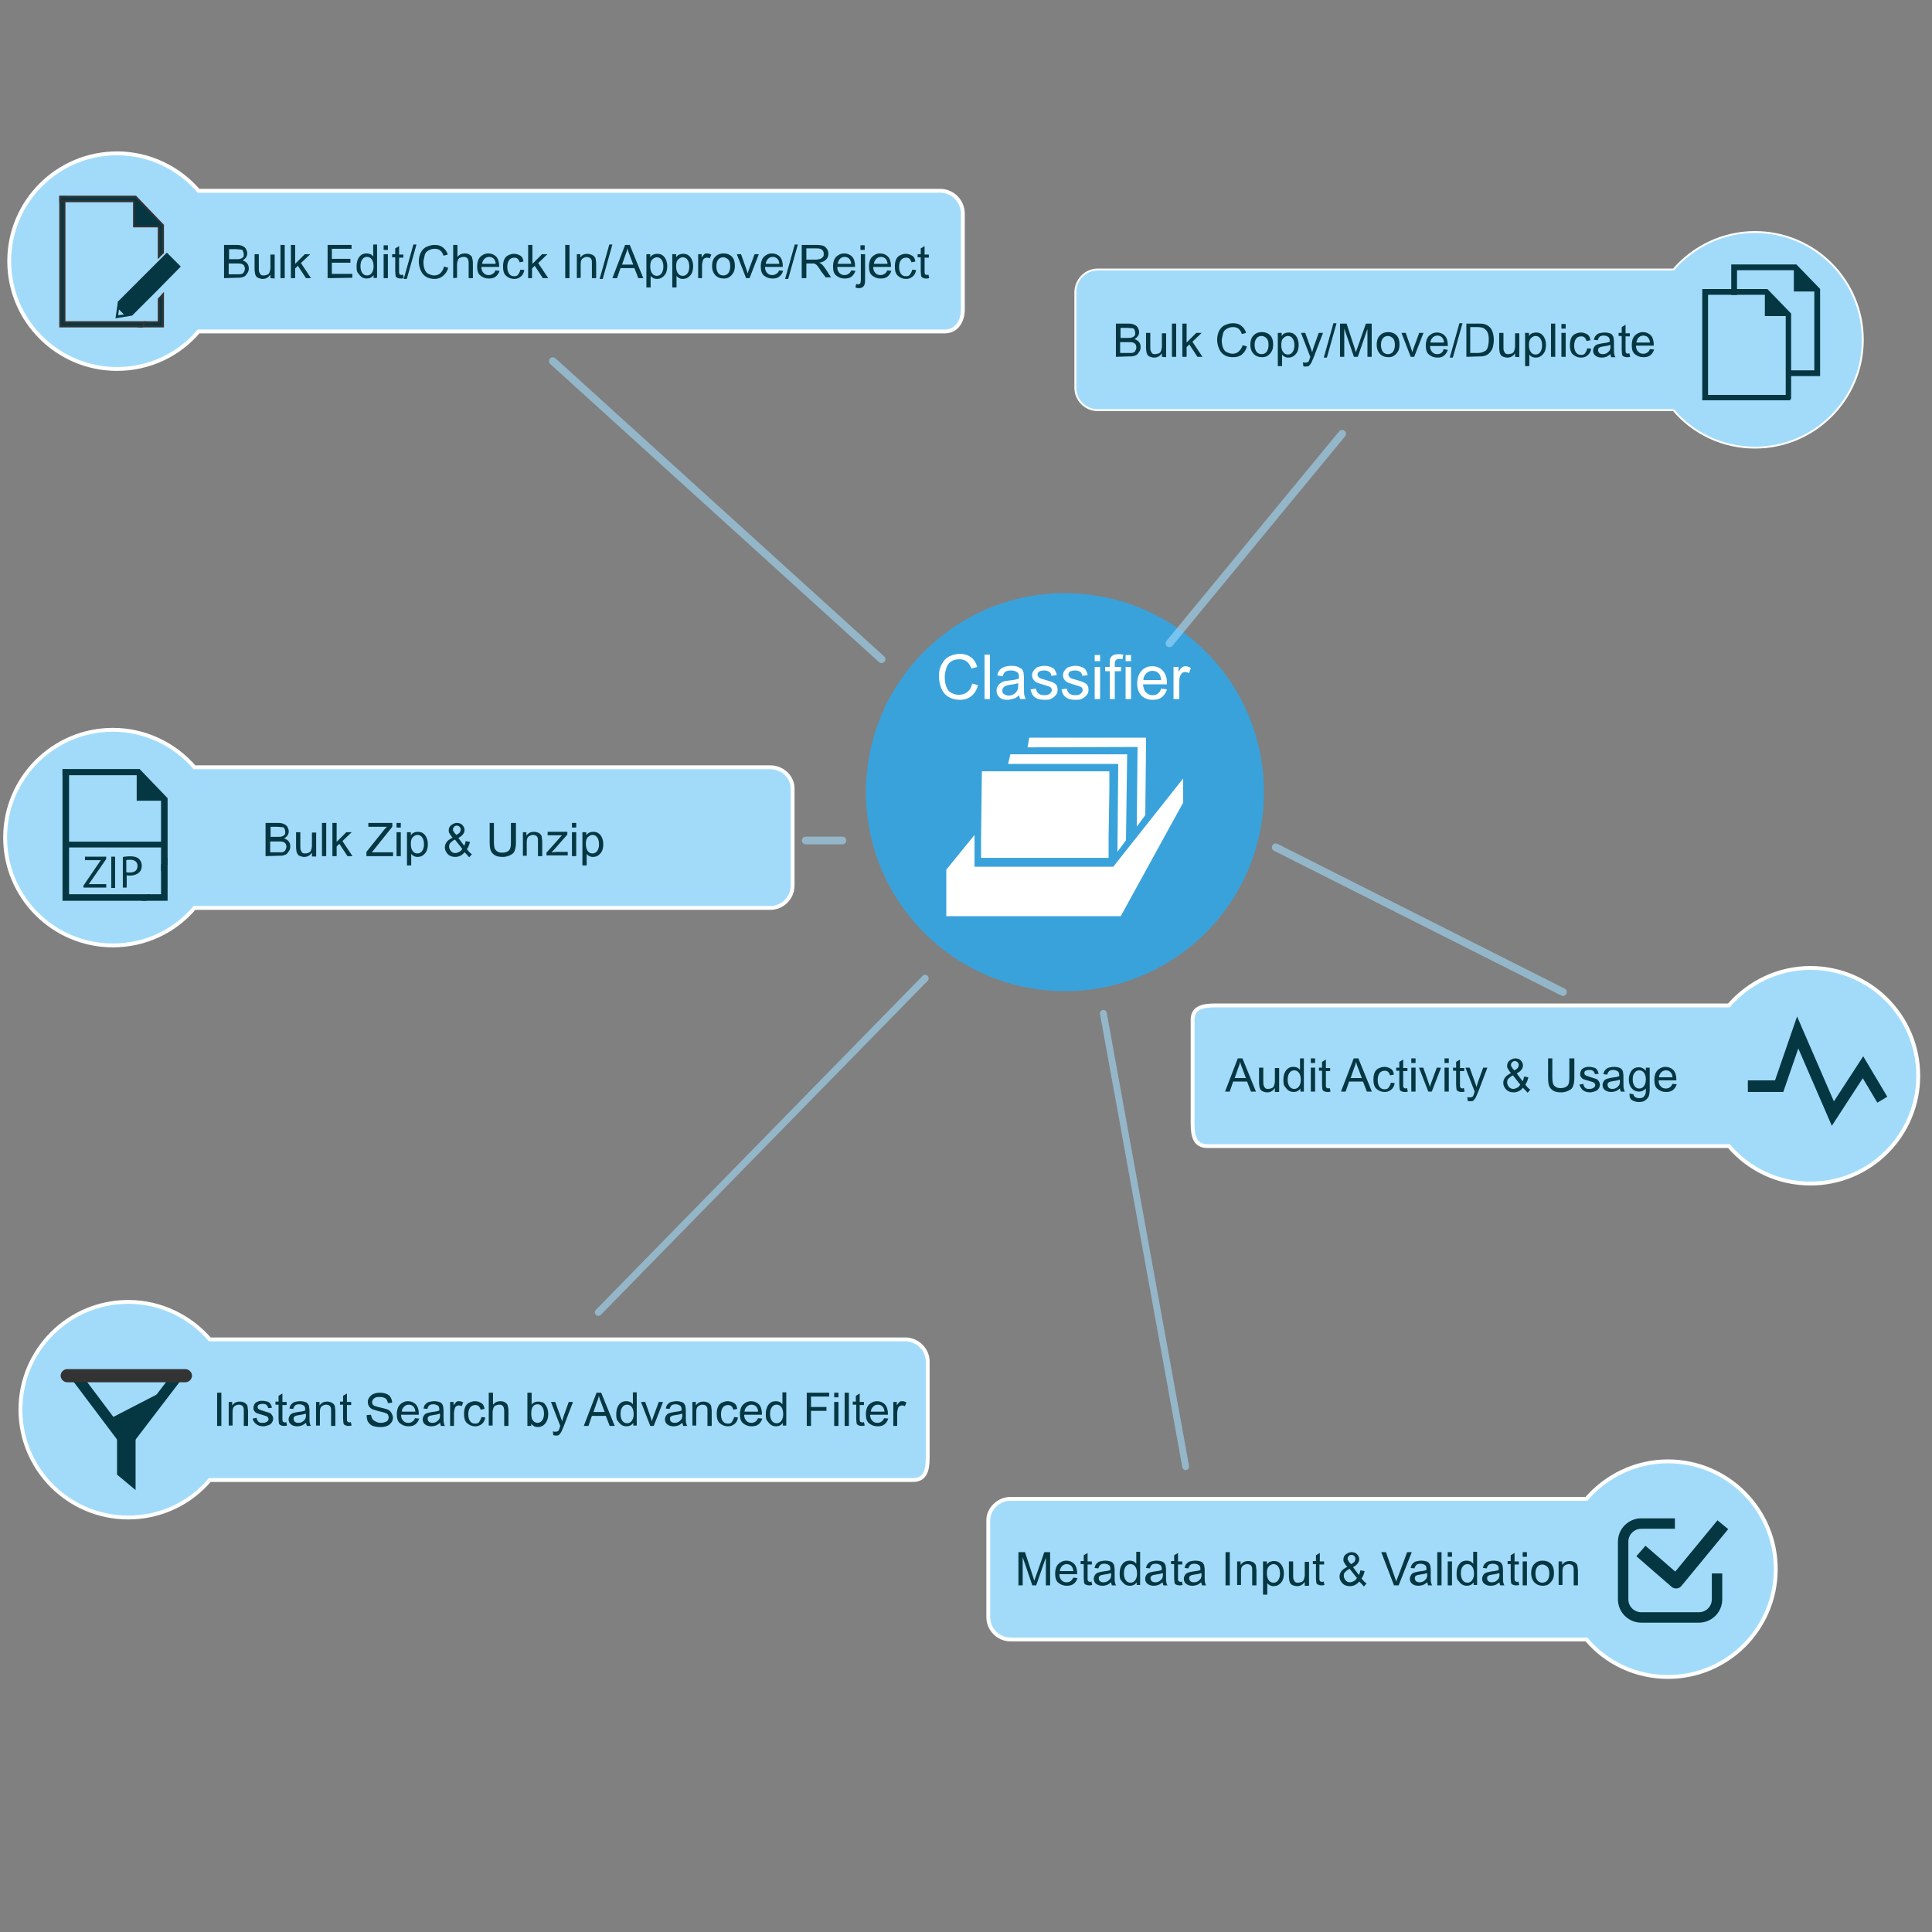 <?xml version="1.0" encoding="UTF-8"?>
<svg id="Layer_1" version="1.1" viewBox="0 0 500 500" xml:space="preserve" xmlns="http://www.w3.org/2000/svg">
<rect x="0" y="0" width="500" height="500" fill="#808080" stroke="none"/>
<style id="style1" type="text/css">
	.st0{fill:#ECECEC;}
	
		.st1{opacity:0.5;fill:none;stroke:url(#SVGID_1_);stroke-width:5;stroke-linecap:round;stroke-miterlimit:10;enable-background:new    ;}
	.st2{opacity:0.5;fill:none;stroke:url(#SVGID_2_);stroke-width:5;stroke-miterlimit:10;enable-background:new    ;}
	
		.st3{opacity:0.5;fill:none;stroke:url(#SVGID_3_);stroke-width:3;stroke-linecap:round;stroke-miterlimit:10;enable-background:new    ;}
	.st4{opacity:0.5;fill:none;stroke:url(#SVGID_4_);stroke-width:5;stroke-miterlimit:10;enable-background:new    ;}
	
		.st5{opacity:0.5;fill:none;stroke:url(#SVGID_5_);stroke-width:4;stroke-linecap:round;stroke-miterlimit:10;enable-background:new    ;}
	.st6{fill:#39A2DB;}
	.st7{fill:#FFFFFF;stroke:#FFFFFF;stroke-width:0.8;stroke-miterlimit:10;}
	.st8{fill:#FFFFFF;}
	.st9{fill:#A2DBFA;stroke:#FFFFFF;stroke-miterlimit:10;}
	.st10{fill:#A2DBFA;stroke:#FFFFFF;stroke-width:0.486;stroke-miterlimit:10;}
	.st11{fill:#053742;}
	.st12{fill:#053742;stroke:#333333;stroke-width:0.5;stroke-miterlimit:10;}
	.st13{fill:#053742;stroke:#053742;stroke-width:0.5;stroke-miterlimit:10;}
	.st14{fill:#333333;}
	.st15{fill:none;stroke:#053742;stroke-width:2.761;stroke-miterlimit:10;}
	.st16{fill:none;stroke:#053742;stroke-width:3;stroke-miterlimit:10;}
	.st17{fill:none;stroke:#053742;stroke-width:2.7;stroke-linejoin:round;stroke-miterlimit:5;}
	.st18{fill:none;stroke:#053742;stroke-width:3.6;stroke-linejoin:round;stroke-miterlimit:5;}
	.st19{fill:none;stroke:#053742;stroke-width:1.5;stroke-miterlimit:10;}
	.st20{opacity:0.6;fill:none;stroke:#A2DBFA;stroke-width:2;stroke-linecap:round;stroke-miterlimit:10;enable-background:new    ;}
	
		.st21{opacity:0.6;fill:none;stroke:#A2DBFA;stroke-width:1.773;stroke-linecap:round;stroke-miterlimit:10;enable-background:new    ;}
	
		.st22{opacity:0.6;fill:none;stroke:#A2DBFA;stroke-width:1.821;stroke-linecap:round;stroke-miterlimit:10;enable-background:new    ;}
</style>





<g id="g188" transform="translate(-452.3 48.416)"><g id="g194" transform="translate(12.326 -2.144)"><path id="path26" class="st9" d="m639.3 152.3h-149c-5.1-5.9-12.7-9.7-21.1-9.7-15.4 0-27.9 12.5-27.9 27.9s12.5 27.9 27.9 27.9c8.4 0 16-3.7 21.1-9.7h149c3.2 0 5.8-2.6 5.8-5.8v-24.9c0.1-3.1-2.5-5.7-5.8-5.7z"/><g id="g36">
			<polygon id="polygon34" class="st13" points="483.1 176.3 481.9 177.5 481.9 185.4 478.4 185.4 477.2 186.6 483.1 186.6"/>
			<polygon id="polygon35" class="st13" points="457.6 153.1 456.4 153.1 456.4 186.6 477.7 186.6 478.3 185.4 457.6 185.4"/>
			<polygon id="polygon36" class="st13" points="475.6 160.7 481.8 160.7 481.9 160.8 481.9 178.6 483.1 177.4 483.1 160.4 476 153 456.4 153 456.4 154.1 475.5 154.1 475.6 154.3"/>
		</g><line id="line45" class="st19" x1="457.3" x2="482.5" y1="172.3" y2="172.3"/><g id="g111">
		<path id="path99" class="st11" d="m508.7 175.3v-8.6h3.2c0.7 0 1.2 0.1 1.6 0.3s0.7 0.4 0.9 0.8 0.3 0.7 0.3 1.1-0.1 0.7-0.3 1-0.5 0.6-0.9 0.8c0.5 0.2 0.9 0.4 1.2 0.8s0.4 0.8 0.4 1.3c0 0.4-0.1 0.8-0.3 1.1s-0.4 0.6-0.6 0.8-0.6 0.3-0.9 0.4-0.8 0.1-1.4 0.1zm1.2-5h1.9c0.5 0 0.9 0 1.1-0.1 0.3-0.1 0.5-0.2 0.7-0.4s0.2-0.4 0.2-0.8c0-0.3-0.1-0.5-0.2-0.8s-0.3-0.4-0.6-0.4-0.7-0.1-1.3-0.1h-1.7v2.6zm0 4h2.1 0.8c0.3 0 0.5-0.1 0.7-0.2s0.3-0.3 0.4-0.5 0.2-0.5 0.2-0.7c0-0.3-0.1-0.6-0.2-0.8s-0.4-0.4-0.7-0.5-0.7-0.1-1.3-0.1h-2z"/>
		<path id="path100" class="st11" d="m520.7 175.3v-0.9c-0.5 0.7-1.1 1.1-2 1.1-0.4 0-0.7-0.1-1-0.2s-0.6-0.3-0.7-0.5-0.3-0.5-0.3-0.8c0-0.2-0.1-0.5-0.1-1v-3.9h1.1v3.5c0 0.6 0 0.9 0.1 1.1 0.1 0.3 0.2 0.5 0.4 0.7s0.5 0.2 0.8 0.2 0.6-0.1 0.9-0.2 0.5-0.4 0.6-0.7 0.2-0.7 0.2-1.2v-3.3h1.1v6.2h-1.1z"/>
		<path id="path101" class="st11" d="m523.3 175.3v-8.6h1.1v8.6z"/>
		<path id="path102" class="st11" d="m526 175.3v-8.6h1.1v4.9l2.5-2.5h1.4l-2.4 2.3 2.6 3.9h-1.3l-2.1-3.2-0.7 0.7v2.5z"/>
		<path id="path103" class="st11" d="m534.8 175.3v-1.1l4.4-5.5c0.3-0.4 0.6-0.7 0.9-1h-4.8v-1h6.2v1l-4.8 6-0.5 0.6h5.5v1z"/>
		<path id="path104" class="st11" d="m542.6 167.9v-1.2h1.1v1.2zm0 7.4v-6.2h1.1v6.2z"/>
		<path id="path105" class="st11" d="m545.3 177.7v-8.6h1v0.8c0.2-0.3 0.5-0.6 0.8-0.7s0.6-0.2 1-0.2c0.5 0 1 0.1 1.4 0.4s0.7 0.7 0.9 1.2 0.3 1 0.3 1.6-0.1 1.2-0.3 1.7-0.6 0.9-1 1.2-0.9 0.4-1.4 0.4c-0.4 0-0.7-0.1-0.9-0.2s-0.5-0.3-0.7-0.6v3zm1-5.5c0 0.8 0.2 1.4 0.5 1.8s0.7 0.6 1.2 0.6 0.9-0.2 1.2-0.6 0.5-1 0.5-1.8-0.2-1.4-0.5-1.8-0.7-0.6-1.2-0.6c-0.4 0-0.8 0.2-1.2 0.6s-0.5 1-0.5 1.8z"/>
		<path id="path106" class="st11" d="m560.2 174.3c-0.3 0.4-0.7 0.7-1.1 0.9s-0.9 0.3-1.3 0.3c-0.9 0-1.6-0.3-2.1-0.9-0.4-0.5-0.6-1-0.6-1.6 0-0.5 0.2-1 0.5-1.4s0.9-0.8 1.5-1.1c-0.4-0.4-0.6-0.8-0.8-1.1s-0.2-0.5-0.2-0.8c0-0.5 0.2-1 0.6-1.3s0.9-0.6 1.5-0.6 1.1 0.2 1.4 0.5 0.6 0.8 0.6 1.3c0 0.8-0.5 1.5-1.6 2.1l1.5 2c0.2-0.3 0.3-0.7 0.4-1.2l1.1 0.2c-0.2 0.8-0.4 1.4-0.8 1.9 0.4 0.5 0.8 1 1.3 1.3l-0.7 0.8c-0.3-0.4-0.7-0.8-1.2-1.3zm-0.6-0.9-1.9-2.4c-0.6 0.3-1 0.7-1.2 0.9s-0.3 0.6-0.3 0.9 0.1 0.7 0.4 1.1 0.7 0.6 1.2 0.6c0.3 0 0.6-0.1 1-0.3s0.6-0.4 0.8-0.8zm-1.5-3.6c0.5-0.3 0.8-0.5 0.9-0.7s0.2-0.4 0.2-0.7-0.1-0.5-0.3-0.7-0.4-0.3-0.7-0.3-0.5 0.1-0.7 0.3-0.3 0.4-0.3 0.7c0 0.1 0 0.3 0.1 0.4s0.2 0.3 0.3 0.5z"/>
		<path id="path107" class="st11" d="m572.4 166.7h1.1v5c0 0.9-0.1 1.5-0.3 2.1s-0.5 0.9-1.1 1.2-1.2 0.5-2 0.5-1.5-0.1-2-0.4-0.9-0.7-1.1-1.2-0.3-1.2-0.3-2.2v-5h1.1v5c0 0.7 0.1 1.3 0.2 1.6s0.4 0.6 0.7 0.8 0.8 0.3 1.2 0.3c0.8 0 1.4-0.2 1.8-0.6s0.5-1.1 0.5-2.2v-4.9z"/>
		<path id="path108" class="st11" d="m575.3 175.3v-6.2h0.9v0.9c0.5-0.7 1.1-1 2-1 0.4 0 0.7 0.1 1 0.2s0.5 0.3 0.7 0.5 0.3 0.5 0.3 0.8c0 0.2 0.1 0.5 0.1 1v3.8h-1.1v-3.8c0-0.4 0-0.8-0.1-1s-0.2-0.4-0.4-0.5-0.5-0.2-0.7-0.2c-0.4 0-0.8 0.1-1.2 0.4s-0.5 0.8-0.5 1.6v3.4h-1z"/>
		<path id="path109" class="st11" d="m581.4 175.3v-0.9l4-4.5h-1.2-2.5v-0.9h5.1v0.7l-3.4 3.9-0.7 0.7c0.5 0 0.9-0.1 1.3-0.1h2.9v0.9h-5.5z"/>
		<path id="path110" class="st11" d="m588 167.9v-1.2h1.1v1.2zm0 7.4v-6.2h1.1v6.2z"/>
		<path id="path111" class="st11" d="m590.7 177.7v-8.6h1v0.8c0.2-0.3 0.5-0.6 0.8-0.7s0.6-0.2 1-0.2c0.5 0 1 0.1 1.4 0.4s0.7 0.7 0.9 1.2 0.3 1 0.3 1.6-0.1 1.2-0.3 1.7-0.6 0.9-1 1.2-0.9 0.4-1.4 0.4c-0.4 0-0.7-0.1-0.9-0.2s-0.5-0.3-0.7-0.6v3zm0.9-5.5c0 0.8 0.2 1.4 0.5 1.8s0.7 0.6 1.2 0.6 0.9-0.2 1.2-0.6 0.5-1 0.5-1.8-0.2-1.4-0.5-1.8-0.7-0.6-1.2-0.6c-0.4 0-0.8 0.2-1.2 0.6s-0.5 1-0.5 1.8z"/>
	</g></g><g id="g25" transform="translate(7.503 -7.503)">
		<circle id="circle10" class="st6" cx="720.4" cy="164.1" r="51.5"/>
		<g id="g15">
			<polygon id="polygon11" class="st7" points="706.6 154.7 706.2 156.4 734.6 156.4 734.4 178.3 735.8 176.4 736.1 154.7"/>
			<polygon id="polygon12" class="st7" points="711.5 150.4 711.2 152.1 739.6 152 739.4 171.8 740.8 169.9 741 150.4"/>
			<polygon id="polygon13" class="st7" points="699.1 180.7 700.3 180.7 731.3 180.7 731.3 175.8 731.4 169.9 731.5 163.2 731.5 159.1 716.6 159.1 710.8 159.1 705.1 159.1 699.3 159.1 699.1 175.7"/>
			<g id="g14">
				<polygon id="polygon14" class="st7" points="696.6 183.8 696.6 182.9 696.6 176.3 690.1 184.3 690.1 195.8 734.6 195.8 750.6 166.7 750.6 161.7 733.1 183.8"/>
			</g>
		</g>
		<g id="g24">
			<path id="path15" class="st8" d="m696.4 136 1.5 0.4c-0.3 1.2-0.9 2.2-1.7 2.8-0.8 0.7-1.8 1-3 1s-2.2-0.3-3-0.8-1.4-1.2-1.8-2.2-0.6-2-0.6-3.1c0-1.2 0.2-2.2 0.7-3.1s1.1-1.6 1.9-2 1.8-0.7 2.8-0.7c1.1 0 2.1 0.3 2.9 0.9s1.3 1.4 1.6 2.5l-1.5 0.4c-0.3-0.8-0.7-1.4-1.2-1.8s-1.1-0.6-1.9-0.6c-0.9 0-1.6 0.2-2.2 0.6s-1 1-1.2 1.7-0.4 1.4-0.4 2.2c0 1 0.1 1.8 0.4 2.6s0.7 1.3 1.3 1.6 1.2 0.5 1.9 0.5c0.8 0 1.6-0.2 2.2-0.7 0.7-0.5 1.1-1.3 1.3-2.2z"/>
			<path id="path16" class="st8" d="m699.6 140v-11.5h1.4v11.5z"/>
			<path id="path17" class="st8" d="m708.6 139c-0.5 0.4-1 0.8-1.5 0.9s-1 0.3-1.6 0.3c-0.9 0-1.6-0.2-2.1-0.7s-0.7-1-0.7-1.7c0-0.4 0.1-0.8 0.3-1.1s0.4-0.6 0.7-0.8 0.6-0.4 1-0.5c0.3-0.1 0.7-0.1 1.3-0.2 1.1-0.1 2-0.3 2.5-0.5v-0.4c0-0.6-0.1-1-0.4-1.2-0.4-0.3-0.9-0.5-1.6-0.5s-1.1 0.1-1.5 0.3c-0.3 0.2-0.5 0.6-0.7 1.2l-1.4-0.2c0.1-0.6 0.3-1.1 0.6-1.4 0.3-0.4 0.7-0.6 1.2-0.8s1.2-0.3 1.9-0.3 1.3 0.1 1.7 0.3 0.8 0.4 1 0.6c0.2 0.3 0.4 0.6 0.4 1 0 0.2 0.1 0.7 0.1 1.3v1.9c0 1.3 0 2.1 0.1 2.5 0.1 0.3 0.2 0.7 0.4 1h-1.5c-0.1-0.3-0.2-0.6-0.2-1zm-0.1-3.2c-0.5 0.2-1.3 0.4-2.3 0.5-0.6 0.1-1 0.2-1.2 0.3s-0.4 0.3-0.6 0.5c-0.1 0.2-0.2 0.4-0.2 0.7 0 0.4 0.1 0.7 0.4 0.9s0.7 0.4 1.2 0.4 1-0.1 1.4-0.4c0.4-0.2 0.7-0.6 0.9-1 0.2-0.3 0.2-0.8 0.2-1.4v-0.5z"/>
			<path id="path18" class="st8" d="m711.5 137.5 1.4-0.2c0.1 0.6 0.3 1 0.7 1.3s0.9 0.4 1.5 0.4 1.1-0.1 1.4-0.4 0.5-0.6 0.5-0.9-0.1-0.6-0.4-0.8c-0.2-0.1-0.7-0.3-1.4-0.5-1-0.3-1.7-0.5-2.1-0.7s-0.7-0.5-0.9-0.8-0.3-0.7-0.3-1.1 0.1-0.7 0.3-1 0.4-0.6 0.7-0.8c0.2-0.2 0.5-0.3 0.9-0.4s0.8-0.2 1.2-0.2c0.7 0 1.2 0.1 1.7 0.3s0.9 0.4 1.1 0.8 0.4 0.7 0.5 1.3l-1.4 0.2c-0.1-0.4-0.2-0.8-0.5-1s-0.7-0.4-1.3-0.4-1.1 0.1-1.4 0.3-0.4 0.5-0.4 0.8c0 0.2 0.1 0.3 0.2 0.5s0.3 0.3 0.5 0.4c0.1 0.1 0.6 0.2 1.2 0.4 1 0.3 1.7 0.5 2.1 0.7s0.7 0.4 0.9 0.7 0.3 0.7 0.3 1.2-0.1 0.9-0.4 1.3-0.7 0.7-1.2 1-1.1 0.3-1.8 0.3c-1.1 0-1.9-0.2-2.5-0.7-0.6-0.4-0.9-1.1-1.1-2z"/>
			<path id="path19" class="st8" d="m719.5 137.5 1.4-0.2c0.1 0.6 0.3 1 0.7 1.3s0.9 0.4 1.5 0.4 1.1-0.1 1.4-0.4 0.5-0.6 0.5-0.9-0.1-0.6-0.4-0.8c-0.2-0.1-0.7-0.3-1.4-0.5-1-0.3-1.7-0.5-2.1-0.7s-0.7-0.5-0.9-0.8-0.3-0.7-0.3-1.1 0.1-0.7 0.3-1 0.4-0.6 0.7-0.8c0.2-0.2 0.5-0.3 0.9-0.4s0.8-0.2 1.2-0.2c0.7 0 1.2 0.1 1.7 0.3s0.9 0.4 1.1 0.8 0.4 0.7 0.5 1.3l-1.4 0.2c-0.1-0.4-0.2-0.8-0.5-1s-0.7-0.4-1.3-0.4-1.1 0.1-1.4 0.3-0.4 0.5-0.4 0.8c0 0.2 0.1 0.3 0.2 0.5s0.3 0.3 0.5 0.4c0.1 0.1 0.6 0.2 1.2 0.4 1 0.3 1.7 0.5 2.1 0.7s0.7 0.4 0.9 0.7 0.3 0.7 0.3 1.2-0.1 0.9-0.4 1.3-0.7 0.7-1.2 1-1.1 0.3-1.8 0.3c-1.1 0-1.9-0.2-2.5-0.7-0.6-0.4-0.9-1.1-1.1-2z"/>
			<path id="path20" class="st8" d="m728.1 130.2v-1.6h1.4v1.6zm0 9.8v-8.3h1.4v8.3z"/>
			<path id="path21" class="st8" d="m732 140v-7.2h-1.2v-1.1h1.2v-0.9c0-0.6 0-1 0.1-1.2 0.1-0.4 0.4-0.7 0.7-0.9s0.8-0.3 1.4-0.3c0.4 0 0.8 0 1.3 0.1l-0.2 1.2c-0.3-0.1-0.6-0.1-0.8-0.1-0.4 0-0.7 0.1-0.9 0.3s-0.3 0.5-0.3 1v0.8h1.6v1.1h-1.6v7.2z"/>
			<path id="path22" class="st8" d="m736.1 130.2v-1.6h1.4v1.6zm0 9.8v-8.3h1.4v8.3z"/>
			<path id="path23" class="st8" d="m745.3 137.3 1.5 0.2c-0.2 0.8-0.7 1.5-1.3 2s-1.4 0.7-2.4 0.7c-1.2 0-2.2-0.4-2.9-1.1s-1.1-1.8-1.1-3.1c0-1.4 0.4-2.5 1.1-3.3s1.7-1.2 2.8-1.2 2 0.4 2.7 1.1c0.7 0.8 1.1 1.8 1.1 3.2v0.4h-6.2c0.1 0.9 0.3 1.6 0.8 2.1s1 0.7 1.7 0.7c0.5 0 1-0.1 1.3-0.4 0.4-0.2 0.7-0.7 0.9-1.3zm-4.6-2.2h4.6c-0.1-0.7-0.2-1.2-0.5-1.6-0.4-0.5-1-0.8-1.7-0.8-0.6 0-1.2 0.2-1.6 0.6-0.5 0.5-0.8 1-0.8 1.8z"/>
			<path id="path24" class="st8" d="m748.5 140v-8.3h1.3v1.3c0.3-0.6 0.6-1 0.9-1.2s0.6-0.3 0.9-0.3c0.5 0 1 0.2 1.4 0.5l-0.5 1.3c-0.3-0.2-0.7-0.3-1-0.3s-0.6 0.1-0.8 0.3-0.4 0.4-0.5 0.8c-0.2 0.5-0.2 1-0.2 1.6v4.3z"/>
		</g>
	</g><g id="g2" transform="translate(11.79 -1.608)"><path id="path37" class="st11" d="m462.1 182.4 4.5-6.6h-4.1v-0.9h5.5v0.6l-4.5 6.5h4.5v0.9h-5.9z"/><path id="path38" class="st11" d="m470.3 174.9v8.1h-1v-8.1z"/><g id="g1"><path id="path39" class="st11" d="m472.2 175c0.5-0.1 1.2-0.2 2-0.2 1 0 1.8 0.2 2.3 0.7 0.4 0.4 0.7 1 0.7 1.7s-0.2 1.3-0.6 1.7c-0.6 0.6-1.5 0.9-2.5 0.9-0.3 0-0.6 0-0.8-0.1v3.2h-1v-7.9zm1 3.9c0.2 0.1 0.5 0.1 0.9 0.1 1.3 0 2-0.6 2-1.7s-0.8-1.6-1.9-1.6c-0.5 0-0.8 0-1 0.1z"/></g></g><g id="g195" transform="translate(-30.011 50.912)"><g id="g193"><path id="path27" class="st9" d="m716.6 247.3h-180c-5.1-5.9-12.7-9.7-21.1-9.7-15.4 0-27.9 12.5-27.9 27.9s12.5 27.9 27.9 27.9c8.4 0 16-3.7 21.1-9.7h182c3.2 0 3.8-2.6 3.8-5.8v-24.9c0-3-2.6-5.7-5.8-5.7z"/><polygon id="polygon40" class="st15" points="501.9 256.7 528.3 256.7 515 274.1"/><polygon id="polygon42" class="st11" points="510.8 267.8 514.6 273.7 523.2 261.4"/><g id="g140">
		<path id="path112" class="st11" d="m538.5 269.7v-8.6h1.1v8.6z"/>
		<path id="path113" class="st11" d="m541.5 269.7v-6.2h0.9v0.9c0.5-0.7 1.1-1 2-1 0.4 0 0.7 0.1 1 0.2s0.5 0.3 0.7 0.5 0.3 0.5 0.3 0.8c0 0.2 0.1 0.5 0.1 1v3.8h-1.1v-3.8c0-0.4 0-0.8-0.1-1s-0.2-0.4-0.4-0.5-0.5-0.2-0.7-0.2c-0.4 0-0.8 0.1-1.2 0.4s-0.5 0.8-0.5 1.6v3.4h-1z"/>
		<path id="path114" class="st11" d="m547.7 267.8 1-0.2c0.1 0.4 0.2 0.7 0.5 1s0.6 0.3 1.1 0.3 0.8-0.1 1.1-0.3 0.4-0.4 0.4-0.7c0-0.2-0.1-0.4-0.3-0.6-0.1-0.1-0.5-0.2-1.1-0.4-0.8-0.2-1.3-0.4-1.6-0.5s-0.5-0.3-0.7-0.6-0.2-0.5-0.2-0.8 0.1-0.5 0.2-0.8 0.3-0.4 0.5-0.6c0.2-0.1 0.4-0.2 0.7-0.3s0.6-0.1 0.9-0.1c0.5 0 0.9 0.1 1.3 0.2s0.6 0.3 0.8 0.6 0.3 0.6 0.4 1l-1 0.1c0-0.3-0.2-0.6-0.4-0.8s-0.5-0.3-1-0.3-0.8 0.1-1 0.2-0.3 0.3-0.3 0.6c0 0.1 0 0.3 0.1 0.4s0.2 0.2 0.4 0.3c0.1 0 0.4 0.1 0.9 0.3 0.7 0.2 1.3 0.4 1.6 0.5s0.5 0.3 0.7 0.6 0.3 0.5 0.3 0.9-0.1 0.7-0.3 1-0.5 0.6-0.9 0.7-0.8 0.3-1.3 0.3c-0.8 0-1.4-0.2-1.8-0.5s-0.9-0.8-1-1.5z"/>
		<path id="path115" class="st11" d="m556.4 268.7 0.2 0.9c-0.3 0.1-0.6 0.1-0.8 0.1-0.4 0-0.7-0.1-0.9-0.2s-0.4-0.3-0.4-0.5-0.1-0.6-0.1-1.2v-3.6h-0.8v-0.8h0.8v-1.5l1-0.6v2.2h1.1v0.8h-1.1v3.6c0 0.3 0 0.5 0.1 0.6s0.1 0.2 0.2 0.2 0.2 0.1 0.4 0.1c0 0 0.1 0 0.3-0.1z"/>
		<path id="path116" class="st11" d="m561.5 268.9c-0.4 0.3-0.8 0.6-1.1 0.7s-0.7 0.2-1.2 0.2c-0.7 0-1.2-0.2-1.6-0.5s-0.6-0.8-0.6-1.3c0-0.3 0.1-0.6 0.2-0.8s0.3-0.5 0.5-0.6 0.5-0.3 0.8-0.3c0.2-0.1 0.5-0.1 0.9-0.2 0.9-0.1 1.5-0.2 1.9-0.4v-0.3c0-0.4-0.1-0.7-0.3-0.9-0.3-0.2-0.7-0.4-1.2-0.4s-0.9 0.1-1.1 0.3-0.4 0.5-0.5 0.9l-1-0.1c0.1-0.4 0.2-0.8 0.5-1.1s0.5-0.5 0.9-0.6 0.9-0.2 1.4-0.2 1 0.1 1.3 0.2 0.6 0.3 0.7 0.5 0.3 0.4 0.3 0.7c0 0.2 0.1 0.5 0.1 1v1.4c0 1 0 1.6 0.1 1.9s0.1 0.5 0.3 0.7h-1.1c-0.1-0.3-0.1-0.5-0.2-0.8zm-0.1-2.4c-0.4 0.2-1 0.3-1.7 0.4-0.4 0.1-0.7 0.1-0.9 0.2s-0.3 0.2-0.4 0.3-0.1 0.3-0.1 0.5c0 0.3 0.1 0.5 0.3 0.7s0.5 0.3 0.9 0.3 0.8-0.1 1.1-0.3 0.5-0.4 0.7-0.7c0.1-0.2 0.2-0.6 0.2-1.1z"/>
		<path id="path117" class="st11" d="m564.1 269.7v-6.2h0.9v0.9c0.5-0.7 1.1-1 2-1 0.4 0 0.7 0.1 1 0.2s0.5 0.3 0.7 0.5 0.3 0.5 0.3 0.8c0 0.2 0.1 0.5 0.1 1v3.8h-1.1v-3.8c0-0.4 0-0.8-0.1-1s-0.2-0.4-0.4-0.5-0.5-0.2-0.7-0.2c-0.4 0-0.8 0.1-1.2 0.4s-0.5 0.8-0.5 1.6v3.4h-1z"/>
		<path id="path118" class="st11" d="m573.1 268.7 0.2 0.9c-0.3 0.1-0.6 0.1-0.8 0.1-0.4 0-0.7-0.1-0.9-0.2s-0.4-0.3-0.4-0.5-0.1-0.6-0.1-1.2v-3.6h-0.8v-0.8h0.8v-1.5l1-0.6v2.2h1.1v0.8h-1.1v3.6c0 0.3 0 0.5 0.1 0.6s0.1 0.2 0.2 0.2 0.2 0.1 0.4 0.1c0 0 0.1 0 0.3-0.1z"/>
		<path id="path119" class="st11" d="m577.2 266.9 1.1-0.1c0.1 0.4 0.2 0.8 0.4 1.1s0.5 0.5 0.9 0.7 0.8 0.3 1.3 0.3c0.4 0 0.8-0.1 1.1-0.2s0.6-0.3 0.7-0.5 0.2-0.5 0.2-0.7c0-0.3-0.1-0.5-0.2-0.7s-0.4-0.4-0.8-0.5c-0.2-0.1-0.7-0.2-1.5-0.4s-1.3-0.4-1.7-0.5c-0.4-0.2-0.7-0.5-0.9-0.8s-0.3-0.7-0.3-1.1 0.1-0.8 0.4-1.2 0.6-0.7 1.1-0.9 1-0.3 1.6-0.3 1.2 0.1 1.7 0.3 0.9 0.5 1.1 0.9 0.4 0.8 0.4 1.4l-1.1 0.1c-0.1-0.5-0.3-1-0.6-1.2s-0.8-0.4-1.5-0.4-1.2 0.1-1.5 0.4-0.5 0.6-0.5 0.9 0.1 0.6 0.3 0.8 0.8 0.4 1.7 0.6 1.6 0.4 1.9 0.5c0.5 0.2 0.9 0.5 1.1 0.9s0.4 0.8 0.4 1.2c0 0.5-0.1 0.9-0.4 1.3s-0.6 0.7-1.1 0.9-1 0.3-1.7 0.3c-0.8 0-1.4-0.1-2-0.3s-0.9-0.6-1.2-1-0.4-1.2-0.4-1.8z"/>
		<path id="path120" class="st11" d="m589.7 267.7 1.1 0.1c-0.2 0.6-0.5 1.1-1 1.5s-1.1 0.5-1.8 0.5c-0.9 0-1.6-0.3-2.2-0.8s-0.8-1.3-0.8-2.4c0-1 0.3-1.9 0.8-2.4s1.2-0.9 2.1-0.9c0.8 0 1.5 0.3 2 0.8s0.8 1.4 0.8 2.4v0.3h-4.6c0 0.7 0.2 1.2 0.6 1.6s0.8 0.5 1.3 0.5c0.4 0 0.7-0.1 1-0.3s0.6-0.5 0.7-0.9zm-3.4-1.7h3.5c0-0.5-0.2-0.9-0.4-1.2-0.3-0.4-0.8-0.6-1.3-0.6s-0.9 0.2-1.2 0.5-0.6 0.7-0.6 1.3z"/>
		<path id="path121" class="st11" d="m596.2 268.9c-0.4 0.3-0.8 0.6-1.1 0.7s-0.7 0.2-1.2 0.2c-0.7 0-1.2-0.2-1.6-0.5s-0.6-0.8-0.6-1.3c0-0.3 0.1-0.6 0.2-0.8s0.3-0.5 0.5-0.6 0.5-0.3 0.8-0.3c0.2-0.1 0.5-0.1 0.9-0.2 0.9-0.1 1.5-0.2 1.9-0.4v-0.3c0-0.4-0.1-0.7-0.3-0.9-0.3-0.2-0.7-0.4-1.2-0.4s-0.9 0.1-1.1 0.3-0.4 0.5-0.5 0.9l-1-0.1c0.1-0.4 0.2-0.8 0.5-1.1s0.5-0.5 0.9-0.6 0.9-0.2 1.4-0.2 1 0.1 1.3 0.2 0.6 0.3 0.7 0.5 0.3 0.4 0.3 0.7c0 0.2 0.1 0.5 0.1 1v1.4c0 1 0 1.6 0.1 1.9s0.1 0.5 0.3 0.7h-1.1c-0.1-0.3-0.1-0.5-0.2-0.8zm-0.1-2.4c-0.4 0.2-1 0.3-1.7 0.4-0.4 0.1-0.7 0.1-0.9 0.2s-0.3 0.2-0.4 0.3-0.1 0.3-0.1 0.5c0 0.3 0.1 0.5 0.3 0.7s0.5 0.3 0.9 0.3 0.8-0.1 1.1-0.3 0.5-0.4 0.7-0.7c0.1-0.2 0.2-0.6 0.2-1.1z"/>
		<path id="path122" class="st11" d="m598.8 269.7v-6.2h0.9v0.9c0.2-0.4 0.5-0.7 0.7-0.9s0.4-0.2 0.7-0.2c0.4 0 0.7 0.1 1.1 0.3l-0.4 1c-0.3-0.2-0.5-0.2-0.8-0.2-0.2 0-0.4 0.1-0.6 0.2s-0.3 0.3-0.4 0.6c-0.1 0.4-0.2 0.8-0.2 1.2v3.3z"/>
		<path id="path123" class="st11" d="m606.9 267.4 1 0.1c-0.1 0.7-0.4 1.3-0.9 1.7s-1 0.6-1.7 0.6c-0.9 0-1.5-0.3-2.1-0.8s-0.8-1.4-0.8-2.4c0-0.7 0.1-1.3 0.3-1.8s0.6-0.9 1-1.1 1-0.4 1.5-0.4c0.7 0 1.2 0.2 1.7 0.5s0.7 0.8 0.8 1.5l-1 0.2c-0.1-0.4-0.3-0.7-0.5-0.9s-0.5-0.3-0.9-0.3c-0.5 0-1 0.2-1.3 0.6s-0.5 1-0.5 1.8 0.2 1.4 0.5 1.8 0.7 0.6 1.3 0.6c0.4 0 0.8-0.1 1-0.4s0.5-0.8 0.6-1.3z"/>
		<path id="path124" class="st11" d="m608.8 269.7v-8.6h1.1v3.1c0.5-0.6 1.1-0.9 1.9-0.9 0.5 0 0.9 0.1 1.2 0.3s0.6 0.4 0.7 0.8 0.2 0.8 0.2 1.4v3.9h-1.1v-3.9c0-0.5-0.1-0.9-0.3-1.2s-0.6-0.4-1-0.4c-0.3 0-0.6 0.1-0.9 0.2s-0.5 0.4-0.6 0.7-0.2 0.7-0.2 1.1v3.4h-1z"/>
		<path id="path125" class="st11" d="m619.8 269.7h-1v-8.6h1.1v3.1c0.4-0.6 1-0.8 1.7-0.8 0.4 0 0.7 0.1 1.1 0.2s0.6 0.4 0.8 0.7 0.4 0.6 0.5 1 0.2 0.8 0.2 1.3c0 1.1-0.3 1.9-0.8 2.5s-1.2 0.9-1.9 0.9-1.3-0.3-1.7-0.9zm0-3.2c0 0.7 0.1 1.3 0.3 1.6 0.3 0.5 0.8 0.8 1.3 0.8s0.9-0.2 1.2-0.6 0.5-1 0.5-1.8-0.2-1.4-0.5-1.8-0.7-0.6-1.2-0.6-0.9 0.2-1.2 0.6-0.4 1.1-0.4 1.8z"/>
		<path id="path126" class="st11" d="m625.5 272.1-0.1-1c0.2 0.1 0.4 0.1 0.6 0.1s0.4 0 0.6-0.1 0.3-0.2 0.3-0.3c0.1-0.1 0.2-0.4 0.3-0.8 0-0.1 0.1-0.1 0.1-0.3l-2.4-6.2h1.1l1.3 3.6c0.2 0.5 0.3 0.9 0.5 1.4 0.1-0.5 0.3-1 0.4-1.4l1.3-3.6h1.1l-2.4 6.3c-0.3 0.7-0.5 1.2-0.6 1.4-0.2 0.3-0.4 0.6-0.6 0.8s-0.5 0.2-0.9 0.2c-0.2 0-0.4-0.1-0.6-0.1z"/>
		<path id="path127" class="st11" d="m633.4 269.7 3.3-8.6h1.2l3.5 8.6h-1.3l-1-2.6h-3.6l-0.9 2.6zm2.5-3.6h2.9l-0.9-2.4c-0.3-0.7-0.5-1.3-0.6-1.8-0.1 0.6-0.3 1.1-0.5 1.6z"/>
		<path id="path128" class="st11" d="m646.2 269.7v-0.8c-0.4 0.6-1 0.9-1.7 0.9-0.5 0-1-0.1-1.4-0.4s-0.7-0.7-1-1.1-0.3-1.1-0.3-1.7 0.1-1.2 0.3-1.7 0.5-0.9 0.9-1.2 0.9-0.4 1.4-0.4c0.4 0 0.7 0.1 1 0.2s0.5 0.4 0.7 0.6v-3.1h1v8.6h-0.9zm-3.3-3.1c0 0.8 0.2 1.4 0.5 1.8s0.7 0.6 1.2 0.6 0.9-0.2 1.2-0.6 0.5-1 0.5-1.7c0-0.9-0.2-1.5-0.5-1.9s-0.7-0.6-1.2-0.6-0.9 0.2-1.2 0.6-0.5 0.9-0.5 1.8z"/>
		<path id="path129" class="st11" d="m650.6 269.7-2.4-6.2h1.1l1.3 3.7c0.1 0.4 0.3 0.8 0.4 1.3 0.1-0.3 0.2-0.7 0.4-1.2l1.4-3.8h1.1l-2.4 6.2z"/>
		<path id="path130" class="st11" d="m658.9 268.9c-0.4 0.3-0.8 0.6-1.1 0.7s-0.7 0.2-1.2 0.2c-0.7 0-1.2-0.2-1.6-0.5s-0.6-0.8-0.6-1.3c0-0.3 0.1-0.6 0.2-0.8s0.3-0.5 0.5-0.6 0.5-0.3 0.8-0.3c0.2-0.1 0.5-0.1 0.9-0.2 0.9-0.1 1.5-0.2 1.9-0.4v-0.3c0-0.4-0.1-0.7-0.3-0.9-0.3-0.2-0.7-0.4-1.2-0.4s-0.9 0.1-1.1 0.3-0.4 0.5-0.5 0.9l-1-0.1c0.1-0.4 0.2-0.8 0.5-1.1s0.5-0.5 0.9-0.6 0.9-0.2 1.4-0.2 1 0.1 1.3 0.2 0.6 0.3 0.7 0.5 0.3 0.4 0.3 0.7c0 0.2 0.1 0.5 0.1 1v1.4c0 1 0 1.6 0.1 1.9s0.1 0.5 0.3 0.7h-1.1c-0.1-0.3-0.1-0.5-0.2-0.8zm-0.1-2.4c-0.4 0.2-1 0.3-1.7 0.4-0.4 0.1-0.7 0.1-0.9 0.2s-0.3 0.2-0.4 0.3-0.1 0.3-0.1 0.5c0 0.3 0.1 0.5 0.3 0.7s0.5 0.3 0.9 0.3 0.8-0.1 1.1-0.3 0.5-0.4 0.7-0.7c0.1-0.2 0.2-0.6 0.2-1.1z"/>
		<path id="path131" class="st11" d="m661.5 269.7v-6.2h0.9v0.9c0.5-0.7 1.1-1 2-1 0.4 0 0.7 0.1 1 0.2s0.5 0.3 0.7 0.5 0.3 0.5 0.3 0.8c0 0.2 0.1 0.5 0.1 1v3.8h-1.1v-3.8c0-0.4 0-0.8-0.1-1s-0.2-0.4-0.4-0.5-0.5-0.2-0.7-0.2c-0.4 0-0.8 0.1-1.2 0.4s-0.5 0.8-0.5 1.6v3.4h-1z"/>
		<path id="path132" class="st11" d="m672.3 267.4 1 0.1c-0.1 0.7-0.4 1.3-0.9 1.7s-1 0.6-1.7 0.6c-0.9 0-1.5-0.3-2.1-0.8s-0.8-1.4-0.8-2.4c0-0.7 0.1-1.3 0.3-1.8s0.6-0.9 1-1.1 1-0.4 1.5-0.4c0.7 0 1.2 0.2 1.7 0.5s0.7 0.8 0.8 1.5l-1 0.2c-0.1-0.4-0.3-0.7-0.5-0.9s-0.5-0.3-0.9-0.3c-0.5 0-1 0.2-1.3 0.6s-0.5 1-0.5 1.8 0.2 1.4 0.5 1.8 0.7 0.6 1.3 0.6c0.4 0 0.8-0.1 1-0.4s0.5-0.8 0.6-1.3z"/>
		<path id="path133" class="st11" d="m678.5 267.7 1.1 0.1c-0.2 0.6-0.5 1.1-1 1.5s-1.1 0.5-1.8 0.5c-0.9 0-1.6-0.3-2.2-0.8s-0.8-1.3-0.8-2.4c0-1 0.3-1.9 0.8-2.4s1.2-0.9 2.1-0.9c0.8 0 1.5 0.3 2 0.8s0.8 1.4 0.8 2.4v0.3h-4.6c0 0.7 0.2 1.2 0.6 1.6s0.8 0.5 1.3 0.5c0.4 0 0.7-0.1 1-0.3s0.5-0.5 0.7-0.9zm-3.5-1.7h3.5c0-0.5-0.2-0.9-0.4-1.2-0.3-0.4-0.8-0.6-1.3-0.6s-0.9 0.2-1.2 0.5-0.6 0.7-0.6 1.3z"/>
		<path id="path134" class="st11" d="m684.9 269.7v-0.8c-0.4 0.6-1 0.9-1.7 0.9-0.5 0-1-0.1-1.4-0.4s-0.7-0.7-1-1.1-0.3-1.1-0.3-1.7 0.1-1.2 0.3-1.7 0.5-0.9 0.9-1.2 0.9-0.4 1.4-0.4c0.4 0 0.7 0.1 1 0.2s0.5 0.4 0.7 0.6v-3.1h1v8.6h-0.9zm-3.3-3.1c0 0.8 0.2 1.4 0.5 1.8s0.7 0.6 1.2 0.6 0.9-0.2 1.2-0.6 0.5-1 0.5-1.7c0-0.9-0.2-1.5-0.5-1.9s-0.7-0.6-1.2-0.6-0.9 0.2-1.2 0.6-0.5 0.9-0.5 1.8z"/>
		<path id="path135" class="st11" d="m691.1 269.7v-8.6h5.8v1h-4.7v2.7h4v1h-4v3.9z"/>
		<path id="path136" class="st11" d="m698.2 262.3v-1.2h1.1v1.2zm0 7.4v-6.2h1.1v6.2z"/>
		<path id="path137" class="st11" d="m700.9 269.7v-8.6h1.1v8.6z"/>
		<path id="path138" class="st11" d="m705.9 268.7 0.2 0.9c-0.3 0.1-0.6 0.1-0.8 0.1-0.4 0-0.7-0.1-0.9-0.2s-0.4-0.3-0.4-0.5-0.1-0.6-0.1-1.2v-3.6h-0.9v-0.8h0.8v-1.5l1-0.6v2.2h1.1v0.8h-1.1v3.6c0 0.3 0 0.5 0.1 0.6s0.1 0.2 0.2 0.2 0.2 0.1 0.4 0.1c0 0 0.2 0 0.4-0.1z"/>
		<path id="path139" class="st11" d="m711.1 267.7 1.1 0.1c-0.2 0.6-0.5 1.1-1 1.5s-1.1 0.5-1.8 0.5c-0.9 0-1.6-0.3-2.2-0.8s-0.8-1.3-0.8-2.4c0-1 0.3-1.9 0.8-2.4s1.2-0.9 2.1-0.9c0.8 0 1.5 0.3 2 0.8s0.8 1.4 0.8 2.4v0.3h-4.6c0 0.7 0.2 1.2 0.6 1.6s0.8 0.5 1.3 0.5c0.4 0 0.7-0.1 1-0.3s0.6-0.5 0.7-0.9zm-3.4-1.7h3.5c0-0.5-0.2-0.9-0.4-1.2-0.3-0.4-0.8-0.6-1.3-0.6s-0.9 0.2-1.2 0.5-0.6 0.7-0.6 1.3z"/>
		<path id="path140" class="st11" d="m713.5 269.7v-6.2h0.9v0.9c0.2-0.4 0.5-0.7 0.7-0.9s0.4-0.2 0.7-0.2c0.4 0 0.7 0.1 1.1 0.3l-0.4 1c-0.3-0.2-0.5-0.2-0.8-0.2-0.2 0-0.4 0.1-0.6 0.2s-0.3 0.3-0.4 0.6c-0.1 0.4-0.2 0.8-0.2 1.2v3.3z"/>
	</g></g><path id="path40" class="st14" d="m530.3 258.4h-30.6c-0.9 0-1.7-0.8-1.7-1.7s0.8-1.7 1.7-1.7h30.6c0.9 0 1.7 0.8 1.7 1.7s-0.8 1.7-1.7 1.7z"/><polygon id="polygon41" class="st11" points="517.4 273 517.4 286.3 512.6 282.3 512.6 273"/></g><g id="g197"><g id="g190" transform="translate(-15.006 -27.868)"><path id="path28" class="st10" d="m751.4 49.2h149c5.1-5.9 12.7-9.7 21.1-9.7 15.4 0 27.9 12.5 27.9 27.9s-12.5 27.9-27.9 27.9c-8.4 0-16-3.7-21.1-9.7h-149c-3.2 0-5.8-2.6-5.8-5.8v-24.7c0-3.2 2.6-5.9 5.8-5.9z"/><g id="g43">
			<polyline id="polyline42" class="st13" points="930.6 81.9 915.4 81.9 914.5 81.9 909.1 81.9 909.1 66.1 909.1 65.3 909.1 55.5 918.5 55.5 921.3 55.5 924.2 55.5 924.3 55.6 924.3 61 929.6 61 929.7 61.1 929.7 65.6 929.7 67.6 929.7 82.6 930.6 82.5 930.6 77.9 930.6 66.7 930.6 65.6 930.6 60.7 924.6 54.5 921.3 54.5 918.5 54.5 908.1 54.5 908.1 54.8 908.1 55.5 908.1 65.3 908.1 66.1 908.1 82.8 914.5 82.8 914.5 82.8 930.6 82.8"/>
		</g><g id="g98">
		<path id="path76" class="st11" d="m756.1 71.8v-8.6h3.2c0.7 0 1.2 0.1 1.6 0.3s0.7 0.4 0.9 0.8 0.3 0.7 0.3 1.1-0.1 0.7-0.3 1-0.5 0.6-0.9 0.8c0.5 0.2 0.9 0.4 1.2 0.8s0.4 0.8 0.4 1.3c0 0.4-0.1 0.8-0.3 1.1s-0.4 0.6-0.6 0.8-0.6 0.3-0.9 0.4-0.8 0.1-1.4 0.1zm1.1-4.9h1.9c0.5 0 0.9 0 1.1-0.1 0.3-0.1 0.5-0.2 0.7-0.4s0.2-0.4 0.2-0.8c0-0.3-0.1-0.5-0.2-0.8s-0.3-0.4-0.6-0.4-0.7-0.1-1.3-0.1h-1.7v2.6zm0 3.9h2.1 0.8c0.3 0 0.5-0.1 0.7-0.2s0.3-0.3 0.4-0.5 0.2-0.5 0.2-0.7c0-0.3-0.1-0.6-0.2-0.8s-0.4-0.4-0.7-0.5-0.7-0.1-1.3-0.1h-2z"/>
		<path id="path77" class="st11" d="m768 71.8v-0.9c-0.5 0.7-1.1 1.1-2 1.1-0.4 0-0.7-0.1-1-0.2s-0.6-0.3-0.7-0.5-0.3-0.5-0.3-0.8c0-0.2-0.1-0.5-0.1-1v-3.9h1.1v3.5c0 0.6 0 0.9 0.1 1.1 0.1 0.3 0.2 0.5 0.4 0.7s0.5 0.2 0.8 0.2 0.6-0.1 0.9-0.2 0.5-0.4 0.6-0.7 0.2-0.7 0.2-1.2v-3.3h1.1v6.2z"/>
		<path id="path78" class="st11" d="m770.6 71.8v-8.6h1.1v8.6z"/>
		<path id="path79" class="st11" d="m773.3 71.8v-8.6h1.1v4.9l2.5-2.5h1.4l-2.4 2.3 2.6 3.9h-1.3l-2.1-3.2-0.7 0.7v2.5z"/>
		<path id="path80" class="st11" d="m788.9 68.8 1.1 0.3c-0.2 0.9-0.7 1.6-1.3 2.1s-1.4 0.7-2.3 0.7-1.7-0.2-2.3-0.6-1-0.9-1.3-1.6-0.5-1.5-0.5-2.3c0-0.9 0.2-1.7 0.5-2.3s0.8-1.2 1.5-1.5 1.3-0.5 2.1-0.5c0.9 0 1.6 0.2 2.2 0.7s1 1.1 1.2 1.8l-1.1 0.3c-0.2-0.6-0.5-1.1-0.9-1.4s-0.9-0.4-1.4-0.4c-0.7 0-1.2 0.2-1.7 0.5s-0.8 0.7-0.9 1.3-0.3 1.1-0.3 1.6c0 0.7 0.1 1.4 0.3 1.9s0.5 1 1 1.2 0.9 0.4 1.5 0.4 1.2-0.2 1.6-0.6 0.8-0.9 1-1.6z"/>
		<path id="path81" class="st11" d="m790.9 68.7c0-1.2 0.3-2 1-2.6 0.5-0.5 1.2-0.7 2-0.7 0.9 0 1.6 0.3 2.1 0.8s0.8 1.3 0.8 2.3c0 0.8-0.1 1.4-0.4 1.9s-0.6 0.8-1 1.1-1 0.4-1.5 0.4c-0.9 0-1.6-0.3-2.1-0.8s-0.9-1.3-0.9-2.4zm1.1 0c0 0.8 0.2 1.4 0.5 1.8s0.8 0.6 1.3 0.6 1-0.2 1.3-0.6 0.5-1 0.5-1.8-0.2-1.4-0.5-1.7-0.8-0.6-1.3-0.6-1 0.2-1.3 0.6-0.5 0.9-0.5 1.7z"/>
		<path id="path82" class="st11" d="m798 74.2v-8.6h1v0.8c0.2-0.3 0.5-0.6 0.8-0.7s0.6-0.2 1-0.2c0.5 0 1 0.1 1.4 0.4s0.7 0.7 0.9 1.2 0.3 1 0.3 1.6-0.1 1.2-0.3 1.7-0.6 0.9-1 1.2-0.9 0.4-1.4 0.4c-0.4 0-0.7-0.1-0.9-0.2s-0.5-0.3-0.7-0.6v3h-1.1zm0.9-5.4c0 0.8 0.2 1.4 0.5 1.8s0.7 0.6 1.2 0.6 0.9-0.2 1.2-0.6 0.5-1 0.5-1.8-0.2-1.4-0.5-1.8-0.7-0.6-1.2-0.6c-0.4 0-0.8 0.2-1.2 0.6s-0.5 1-0.5 1.8z"/>
		<path id="path83" class="st11" d="m804.6 74.2-0.1-1c0.2 0.1 0.4 0.1 0.6 0.1s0.4 0 0.6-0.1 0.3-0.2 0.3-0.3c0.1-0.1 0.2-0.4 0.3-0.8 0-0.1 0.1-0.1 0.1-0.3l-2.4-6.2h1.1l1.3 3.6c0.2 0.5 0.3 0.9 0.5 1.4 0.1-0.5 0.3-1 0.4-1.4l1.3-3.6h1.1l-2.4 6.3c-0.3 0.7-0.5 1.2-0.6 1.4-0.2 0.3-0.4 0.6-0.6 0.8s-0.5 0.2-0.9 0.2c-0.1 0.1-0.3 0-0.6-0.1z"/>
		<path id="path84" class="st11" d="m809.9 72 2.5-8.9h0.8l-2.5 8.9z"/>
		<path id="path85" class="st11" d="m814.1 71.8v-8.6h1.7l2 6.1c0.2 0.6 0.3 1 0.4 1.3 0.1-0.3 0.3-0.8 0.5-1.4l2.1-6h1.5v8.6h-1.1v-7.2l-2.5 7.2h-1l-2.5-7.3v7.3z"/>
		<path id="path86" class="st11" d="m823.6 68.7c0-1.2 0.3-2 1-2.6 0.5-0.5 1.2-0.7 2-0.7 0.9 0 1.6 0.3 2.1 0.8s0.8 1.3 0.8 2.3c0 0.8-0.1 1.4-0.4 1.9s-0.6 0.8-1 1.1-1 0.4-1.5 0.4c-0.9 0-1.6-0.3-2.1-0.8s-0.9-1.3-0.9-2.4zm1.1 0c0 0.8 0.2 1.4 0.5 1.8s0.8 0.6 1.3 0.6 1-0.2 1.3-0.6 0.5-1 0.5-1.8-0.2-1.4-0.5-1.7-0.8-0.6-1.3-0.6-1 0.2-1.3 0.6-0.5 0.9-0.5 1.7z"/>
		<path id="path87" class="st11" d="m832.4 71.8-2.4-6.2h1.1l1.3 3.7c0.1 0.4 0.3 0.8 0.4 1.3 0.1-0.3 0.2-0.7 0.4-1.2l1.4-3.8h1.1l-2.4 6.2z"/>
		<path id="path88" class="st11" d="m840.9 69.8 1.1 0.2c-0.2 0.6-0.5 1.1-1 1.5s-1 0.5-1.7 0.5c-0.9 0-1.6-0.3-2.2-0.8s-0.8-1.3-0.8-2.4c0-1 0.3-1.9 0.8-2.4s1.2-0.9 2.1-0.9c0.8 0 1.5 0.3 2 0.8s0.8 1.4 0.8 2.4v0.3h-4.6c0 0.7 0.2 1.2 0.6 1.6s0.8 0.5 1.3 0.5c0.4 0 0.7-0.1 1-0.3s0.5-0.5 0.6-1zm-3.4-1.7h3.5c0-0.5-0.2-0.9-0.4-1.2-0.3-0.4-0.8-0.6-1.3-0.6s-0.9 0.2-1.2 0.5-0.6 0.8-0.6 1.3z"/>
		<path id="path89" class="st11" d="m842.5 72 2.5-8.9h0.8l-2.5 8.9z"/>
		<path id="path90" class="st11" d="m846.8 71.8v-8.6h3c0.7 0 1.2 0 1.5 0.1 0.5 0.1 0.9 0.3 1.3 0.6 0.5 0.4 0.8 0.9 1 1.5s0.3 1.3 0.3 2-0.1 1.2-0.2 1.7-0.3 0.9-0.6 1.3-0.5 0.6-0.8 0.8-0.6 0.3-1 0.4-0.9 0.1-1.4 0.1zm1.1-1h1.8c0.6 0 1-0.1 1.3-0.2s0.6-0.3 0.8-0.4c0.3-0.3 0.5-0.6 0.6-1.1s0.2-1 0.2-1.7c0-0.9-0.1-1.6-0.4-2.1s-0.7-0.8-1.1-1c-0.3-0.1-0.8-0.2-1.5-0.2h-1.8v6.7z"/>
		<path id="path91" class="st11" d="m859.4 71.8v-0.9c-0.5 0.7-1.1 1.1-2 1.1-0.4 0-0.7-0.1-1-0.2s-0.6-0.3-0.7-0.5-0.3-0.5-0.3-0.8c0-0.2-0.1-0.5-0.1-1v-3.9h1.1v3.5c0 0.6 0 0.9 0.1 1.1 0.1 0.3 0.2 0.5 0.4 0.7s0.5 0.2 0.8 0.2 0.6-0.1 0.9-0.2 0.5-0.4 0.6-0.7 0.2-0.7 0.2-1.2v-3.3h1.1v6.2z"/>
		<path id="path92" class="st11" d="m862 74.2v-8.6h1v0.8c0.2-0.3 0.5-0.6 0.8-0.7s0.6-0.2 1-0.2c0.5 0 1 0.1 1.4 0.4s0.7 0.7 0.9 1.2 0.3 1 0.3 1.6-0.1 1.2-0.3 1.7-0.6 0.9-1 1.2-0.9 0.4-1.4 0.4c-0.4 0-0.7-0.1-0.9-0.2s-0.5-0.3-0.7-0.6v3h-1.1zm1-5.4c0 0.8 0.2 1.4 0.5 1.8s0.7 0.6 1.2 0.6 0.9-0.2 1.2-0.6 0.5-1 0.5-1.8-0.2-1.4-0.5-1.8-0.7-0.6-1.2-0.6c-0.4 0-0.8 0.2-1.2 0.6s-0.5 1-0.5 1.8z"/>
		<path id="path93" class="st11" d="m868.7 71.8v-8.6h1.1v8.6z"/>
		<path id="path94" class="st11" d="m871.4 64.5v-1.2h1.1v1.2zm0 7.3v-6.2h1.1v6.2z"/>
		<path id="path95" class="st11" d="m878.1 69.6 1 0.1c-0.1 0.7-0.4 1.3-0.9 1.7s-1 0.6-1.7 0.6c-0.9 0-1.5-0.3-2.1-0.8s-0.8-1.4-0.8-2.4c0-0.7 0.1-1.3 0.3-1.8s0.6-0.9 1-1.1 1-0.4 1.5-0.4c0.7 0 1.2 0.2 1.7 0.5s0.7 0.8 0.8 1.5l-1 0.2c-0.1-0.4-0.3-0.7-0.5-0.9s-0.5-0.3-0.9-0.3c-0.5 0-1 0.2-1.3 0.6s-0.5 1-0.5 1.8 0.2 1.4 0.5 1.8 0.7 0.6 1.3 0.6c0.4 0 0.8-0.1 1-0.4s0.5-0.8 0.6-1.3z"/>
		<path id="path96" class="st11" d="m884.1 71.1c-0.4 0.3-0.8 0.6-1.1 0.7s-0.7 0.2-1.2 0.2c-0.7 0-1.2-0.2-1.6-0.5s-0.6-0.8-0.6-1.3c0-0.3 0.1-0.6 0.2-0.8s0.3-0.5 0.5-0.6 0.5-0.3 0.8-0.3c0.2-0.1 0.5-0.1 0.9-0.2 0.9-0.1 1.5-0.2 1.9-0.4v-0.3c0-0.4-0.1-0.7-0.3-0.9-0.3-0.2-0.7-0.4-1.2-0.4s-0.9 0.1-1.1 0.3-0.4 0.5-0.5 0.9l-1-0.1c0.1-0.4 0.2-0.8 0.5-1.1s0.5-0.5 0.9-0.6 0.9-0.2 1.4-0.2 1 0.1 1.3 0.2 0.6 0.3 0.7 0.5 0.3 0.4 0.3 0.7c0 0.2 0.1 0.5 0.1 1v1.4c0 1 0 1.6 0.1 1.9s0.1 0.5 0.3 0.7h-1.1c-0.1-0.3-0.2-0.5-0.2-0.8zm-0.1-2.4c-0.4 0.2-1 0.3-1.7 0.4-0.4 0.1-0.7 0.1-0.9 0.2s-0.3 0.2-0.4 0.3-0.1 0.3-0.1 0.5c0 0.3 0.1 0.5 0.3 0.7s0.5 0.3 0.9 0.3 0.8-0.1 1.1-0.3 0.5-0.4 0.7-0.7c0.1-0.2 0.2-0.6 0.2-1.1z"/>
		<path id="path97" class="st11" d="m889 70.9 0.2 0.9c-0.3 0.1-0.6 0.1-0.8 0.1-0.4 0-0.7-0.1-0.9-0.2s-0.4-0.3-0.4-0.5-0.1-0.6-0.1-1.2v-3.6h-0.8v-0.8h0.8v-1.5l1-0.6v2.2h1.1v0.8h-1.1v3.6c0 0.3 0 0.5 0.1 0.6s0.1 0.2 0.2 0.2 0.2 0.1 0.4 0.1c-0.1-0.1 0.1-0.1 0.3-0.1z"/>
		<path id="path98" class="st11" d="m894.3 69.8 1.1 0.1c-0.2 0.6-0.5 1.1-1 1.5s-1.1 0.5-1.8 0.5c-0.9 0-1.6-0.3-2.2-0.8s-0.8-1.3-0.8-2.4c0-1 0.3-1.9 0.8-2.4s1.2-0.9 2.1-0.9c0.8 0 1.5 0.3 2 0.8s0.8 1.4 0.8 2.4v0.3h-4.6c0 0.7 0.2 1.2 0.6 1.6s0.8 0.5 1.3 0.5c0.4 0 0.7-0.1 1-0.3s0.5-0.4 0.7-0.9zm-3.5-1.7h3.5c0-0.5-0.2-0.9-0.4-1.2-0.3-0.4-0.8-0.6-1.3-0.6s-0.9 0.2-1.2 0.5-0.5 0.8-0.6 1.3z"/>
	</g></g><polygon id="polygon43" class="st13" transform="translate(-15.006 -27.332)" points="915.6 55 916.6 55 916.6 48.6 926 48.6 928.8 48.6 931.7 48.6 931.8 48.7 931.8 54.1 937 54.1 937.1 54.2 937.1 58.7 937.1 60.8 937.1 75 930.3 75 930.3 76 938.1 76 938.1 75.6 938.1 75.6 938.1 75.4 938.1 75 938.1 71 938.1 59.8 938.1 58.7 938.1 53.8 932.1 47.6 928.8 47.6 926 47.6 915.6 47.6 915.6 47.9 915.6 48.6"/></g><g id="g196" transform="translate(-48.232 92.178)"><g id="g192"><path id="path30" class="st9" d="m762.1 247.3h149c5.1-5.9 12.7-9.7 21.1-9.7 15.4 0 27.9 12.5 27.9 27.9s-12.5 27.9-27.9 27.9c-8.4 0-16-3.7-21.1-9.7h-149c-3.2 0-5.8-2.6-5.8-5.8v-24.9c-0.1-3 2.6-5.7 5.8-5.7z"/><path id="path44" class="st17" d="m934 253.7h-8.7c-2.6 0-4.7 2.1-4.7 4.7v14.9c0 2.6 2.1 4.7 4.7 4.7h14.9c2.6 0 4.7-2.1 4.7-4.7v-6.7"/><g id="g183">
		<path id="path160" class="st11" d="m764.1 269.7v-8.6h1.7l2 6.1c0.2 0.6 0.3 1 0.4 1.3 0.1-0.3 0.3-0.8 0.5-1.4l2.1-6h1.5v8.6h-1.1v-7.2l-2.5 7.2h-1l-2.5-7.3v7.3z"/>
		<path id="path161" class="st11" d="m778.3 267.7 1.1 0.1c-0.2 0.6-0.5 1.1-1 1.5s-1.1 0.5-1.8 0.5c-0.9 0-1.6-0.3-2.2-0.8s-0.8-1.3-0.8-2.4c0-1 0.3-1.9 0.8-2.4s1.2-0.9 2.1-0.9c0.8 0 1.5 0.3 2 0.8s0.8 1.4 0.8 2.4v0.3h-4.6c0 0.7 0.2 1.2 0.6 1.6s0.8 0.5 1.3 0.5c0.4 0 0.7-0.1 1-0.3s0.5-0.5 0.7-0.9zm-3.5-1.7h3.5c0-0.5-0.2-0.9-0.4-1.2-0.3-0.4-0.8-0.6-1.3-0.6s-0.9 0.2-1.2 0.5-0.5 0.7-0.6 1.3z"/>
		<path id="path162" class="st11" d="m783 268.7 0.2 0.9c-0.3 0.1-0.6 0.1-0.8 0.1-0.4 0-0.7-0.1-0.9-0.2s-0.4-0.3-0.4-0.5-0.1-0.6-0.1-1.2v-3.6h-0.8v-0.8h0.8v-1.5l1-0.6v2.2h1.1v0.8h-1.1v3.6c0 0.3 0 0.5 0.1 0.6s0.1 0.2 0.2 0.2 0.2 0.1 0.4 0.1c0 0 0.1 0 0.3-0.1z"/>
		<path id="path163" class="st11" d="m788.1 268.9c-0.4 0.3-0.8 0.6-1.1 0.7s-0.7 0.2-1.2 0.2c-0.7 0-1.2-0.2-1.6-0.5s-0.6-0.8-0.6-1.3c0-0.3 0.1-0.6 0.2-0.8s0.3-0.5 0.5-0.6 0.5-0.3 0.8-0.3c0.2-0.1 0.5-0.1 0.9-0.2 0.9-0.1 1.5-0.2 1.9-0.4v-0.3c0-0.4-0.1-0.7-0.3-0.9-0.3-0.2-0.7-0.4-1.2-0.4s-0.9 0.1-1.1 0.3-0.4 0.5-0.5 0.9l-1-0.1c0.1-0.4 0.2-0.8 0.5-1.1s0.5-0.5 0.9-0.6 0.9-0.2 1.4-0.2 1 0.1 1.3 0.2 0.6 0.3 0.7 0.5 0.3 0.4 0.3 0.7c0 0.2 0.1 0.5 0.1 1v1.4c0 1 0 1.6 0.1 1.9s0.1 0.5 0.3 0.7h-1.1c-0.1-0.3-0.2-0.5-0.2-0.8zm-0.1-2.4c-0.4 0.2-1 0.3-1.7 0.4-0.4 0.1-0.7 0.1-0.9 0.2s-0.3 0.2-0.4 0.3-0.1 0.3-0.1 0.5c0 0.3 0.1 0.5 0.3 0.7s0.5 0.3 0.9 0.3 0.8-0.1 1.1-0.3 0.5-0.4 0.7-0.7c0.1-0.2 0.2-0.6 0.2-1.1z"/>
		<path id="path164" class="st11" d="m794.7 269.7v-0.8c-0.4 0.6-1 0.9-1.7 0.9-0.5 0-1-0.1-1.4-0.4s-0.7-0.7-1-1.1-0.3-1.1-0.3-1.7 0.1-1.2 0.3-1.7 0.5-0.9 0.9-1.2 0.9-0.4 1.4-0.4c0.4 0 0.7 0.1 1 0.2s0.5 0.4 0.7 0.6v-3.1h1v8.6h-0.9zm-3.3-3.1c0 0.8 0.2 1.4 0.5 1.8s0.7 0.6 1.2 0.6 0.9-0.2 1.2-0.6 0.5-1 0.5-1.7c0-0.9-0.2-1.5-0.5-1.9s-0.7-0.6-1.2-0.6-0.9 0.2-1.2 0.6-0.5 0.9-0.5 1.8z"/>
		<path id="path165" class="st11" d="m801.4 268.9c-0.4 0.3-0.8 0.6-1.1 0.7s-0.7 0.2-1.2 0.2c-0.7 0-1.2-0.2-1.6-0.5s-0.6-0.8-0.6-1.3c0-0.3 0.1-0.6 0.2-0.8s0.3-0.5 0.5-0.6 0.5-0.3 0.8-0.3c0.2-0.1 0.5-0.1 0.9-0.2 0.9-0.1 1.5-0.2 1.9-0.4v-0.3c0-0.4-0.1-0.7-0.3-0.9-0.3-0.2-0.7-0.4-1.2-0.4s-0.9 0.1-1.1 0.3-0.4 0.5-0.5 0.9l-1-0.1c0.1-0.4 0.2-0.8 0.5-1.1s0.5-0.5 0.9-0.6 0.9-0.2 1.4-0.2 1 0.1 1.3 0.2 0.6 0.3 0.7 0.5 0.3 0.4 0.3 0.7c0 0.2 0.1 0.5 0.1 1v1.4c0 1 0 1.6 0.1 1.9s0.1 0.5 0.3 0.7h-1.1c-0.1-0.3-0.1-0.5-0.2-0.8zm0-2.4c-0.4 0.2-1 0.3-1.7 0.4-0.4 0.1-0.7 0.1-0.9 0.2s-0.3 0.2-0.4 0.3-0.1 0.3-0.1 0.5c0 0.3 0.1 0.5 0.3 0.7s0.5 0.3 0.9 0.3 0.8-0.1 1.1-0.3 0.5-0.4 0.7-0.7c0.1-0.2 0.2-0.6 0.2-1.1z"/>
		<path id="path166" class="st11" d="m806.4 268.7 0.2 0.9c-0.3 0.1-0.6 0.1-0.8 0.1-0.4 0-0.7-0.1-0.9-0.2s-0.4-0.3-0.4-0.5-0.1-0.6-0.1-1.2v-3.6h-0.8v-0.8h0.8v-1.5l1-0.6v2.2h1.1v0.8h-1.1v3.6c0 0.3 0 0.5 0.1 0.6s0.1 0.2 0.2 0.2 0.2 0.1 0.4 0.1c-0.1 0 0.1 0 0.3-0.1z"/>
		<path id="path167" class="st11" d="m811.4 268.9c-0.4 0.3-0.8 0.6-1.1 0.7s-0.7 0.2-1.2 0.2c-0.7 0-1.2-0.2-1.6-0.5s-0.6-0.8-0.6-1.3c0-0.3 0.1-0.6 0.2-0.8s0.3-0.5 0.5-0.6 0.5-0.3 0.8-0.3c0.2-0.1 0.5-0.1 0.9-0.2 0.9-0.1 1.5-0.2 1.9-0.4v-0.3c0-0.4-0.1-0.7-0.3-0.9-0.3-0.2-0.7-0.4-1.2-0.4s-0.9 0.1-1.1 0.3-0.4 0.5-0.5 0.9l-1-0.1c0.1-0.4 0.2-0.8 0.5-1.1s0.5-0.5 0.9-0.6 0.9-0.2 1.4-0.2 1 0.1 1.3 0.2 0.6 0.3 0.7 0.5 0.3 0.4 0.3 0.7c0 0.2 0.1 0.5 0.1 1v1.4c0 1 0 1.6 0.1 1.9s0.1 0.5 0.3 0.7h-1.1c-0.1-0.3-0.1-0.5-0.2-0.8zm0-2.4c-0.4 0.2-1 0.3-1.7 0.4-0.4 0.1-0.7 0.1-0.9 0.2s-0.3 0.2-0.4 0.3-0.1 0.3-0.1 0.5c0 0.3 0.1 0.5 0.3 0.7s0.5 0.3 0.9 0.3 0.8-0.1 1.1-0.3 0.5-0.4 0.7-0.7c0.1-0.2 0.2-0.6 0.2-1.1z"/>
		<path id="path168" class="st11" d="m817.7 269.7v-8.6h1.1v8.6z"/>
		<path id="path169" class="st11" d="m820.7 269.7v-6.2h0.9v0.9c0.5-0.7 1.1-1 2-1 0.4 0 0.7 0.1 1 0.2s0.5 0.3 0.7 0.5 0.3 0.5 0.3 0.8c0 0.2 0.1 0.5 0.1 1v3.8h-1.1v-3.8c0-0.4 0-0.8-0.1-1s-0.2-0.4-0.4-0.5-0.5-0.2-0.7-0.2c-0.4 0-0.8 0.1-1.2 0.4s-0.5 0.8-0.5 1.6v3.4h-1z"/>
		<path id="path170" class="st11" d="m827.4 272.1v-8.6h1v0.8c0.2-0.3 0.5-0.6 0.8-0.7s0.6-0.2 1-0.2c0.5 0 1 0.1 1.4 0.4s0.7 0.7 0.9 1.2 0.3 1 0.3 1.6-0.1 1.2-0.3 1.7-0.6 0.9-1 1.2-0.9 0.4-1.4 0.4c-0.4 0-0.7-0.1-0.9-0.2s-0.5-0.3-0.7-0.6v3zm1-5.5c0 0.8 0.2 1.4 0.5 1.8s0.7 0.6 1.2 0.6 0.9-0.2 1.2-0.6 0.5-1 0.5-1.8-0.2-1.4-0.5-1.8-0.7-0.6-1.2-0.6c-0.4 0-0.8 0.2-1.2 0.6s-0.5 1-0.5 1.8z"/>
		<path id="path171" class="st11" d="m838.2 269.7v-0.9c-0.5 0.7-1.1 1.1-2 1.1-0.4 0-0.7-0.1-1-0.2s-0.6-0.3-0.7-0.5-0.3-0.5-0.3-0.8c0-0.2-0.1-0.5-0.1-1v-3.9h1.1v3.5c0 0.6 0 0.9 0.1 1.1 0.1 0.3 0.2 0.5 0.4 0.7s0.5 0.2 0.8 0.2 0.6-0.1 0.9-0.2 0.5-0.4 0.6-0.7 0.2-0.7 0.2-1.2v-3.3h1.1v6.2h-1.1z"/>
		<path id="path172" class="st11" d="m843.1 268.7 0.2 0.9c-0.3 0.1-0.6 0.1-0.8 0.1-0.4 0-0.7-0.1-0.9-0.2s-0.4-0.3-0.4-0.5-0.1-0.6-0.1-1.2v-3.6h-0.8v-0.8h0.8v-1.5l1-0.6v2.2h1.1v0.8h-1.2v3.6c0 0.3 0 0.5 0.1 0.6s0.1 0.2 0.2 0.2 0.2 0.1 0.4 0.1c0 0 0.2 0 0.4-0.1z"/>
		<path id="path173" class="st11" d="m852.3 268.7c-0.3 0.4-0.7 0.7-1.1 0.9s-0.9 0.3-1.3 0.3c-0.9 0-1.6-0.3-2.1-0.9-0.4-0.5-0.6-1-0.6-1.6 0-0.5 0.2-1 0.5-1.4s0.9-0.8 1.5-1.1c-0.4-0.4-0.6-0.8-0.8-1.1s-0.2-0.5-0.2-0.8c0-0.5 0.2-1 0.6-1.3s0.9-0.6 1.5-0.6 1.1 0.2 1.4 0.5 0.6 0.8 0.6 1.3c0 0.8-0.5 1.5-1.6 2.1l1.5 2c0.2-0.3 0.3-0.7 0.4-1.2l1.1 0.2c-0.2 0.8-0.4 1.4-0.8 1.9 0.4 0.5 0.8 1 1.3 1.3l-0.7 0.8c-0.3-0.4-0.7-0.8-1.2-1.3zm-0.6-0.9-1.9-2.4c-0.6 0.3-1 0.7-1.2 0.9s-0.3 0.6-0.3 0.9 0.1 0.7 0.4 1.1 0.7 0.6 1.2 0.6c0.3 0 0.6-0.1 1-0.3s0.6-0.5 0.8-0.8zm-1.5-3.6c0.5-0.3 0.8-0.5 0.9-0.7s0.2-0.4 0.2-0.7-0.1-0.5-0.3-0.7-0.4-0.3-0.7-0.3-0.5 0.1-0.7 0.3-0.3 0.4-0.3 0.7c0 0.1 0 0.3 0.1 0.4s0.2 0.3 0.3 0.5z"/>
		<path id="path174" class="st11" d="m861.3 269.7-3.3-8.6h1.2l2.2 6.2c0.2 0.5 0.3 1 0.5 1.4 0.1-0.5 0.3-0.9 0.5-1.4l2.3-6.2h1.2l-3.4 8.6z"/>
		<path id="path175" class="st11" d="m869.9 268.9c-0.4 0.3-0.8 0.6-1.1 0.7s-0.7 0.2-1.2 0.2c-0.7 0-1.2-0.2-1.6-0.5s-0.6-0.8-0.6-1.3c0-0.3 0.1-0.6 0.2-0.8s0.3-0.5 0.5-0.6 0.5-0.3 0.8-0.3c0.2-0.1 0.5-0.1 0.9-0.2 0.9-0.1 1.5-0.2 1.9-0.4v-0.3c0-0.4-0.1-0.7-0.3-0.9-0.3-0.2-0.7-0.4-1.2-0.4s-0.9 0.1-1.1 0.3-0.4 0.5-0.5 0.9l-1-0.1c0.1-0.4 0.2-0.8 0.5-1.1s0.5-0.5 0.9-0.6 0.9-0.2 1.4-0.2 1 0.1 1.3 0.2 0.6 0.3 0.7 0.5 0.3 0.4 0.3 0.7c0 0.2 0.1 0.5 0.1 1v1.4c0 1 0 1.6 0.1 1.9s0.1 0.5 0.3 0.7h-1.1c-0.1-0.3-0.1-0.5-0.2-0.8zm-0.1-2.4c-0.4 0.2-1 0.3-1.7 0.4-0.4 0.1-0.7 0.1-0.9 0.2s-0.3 0.2-0.4 0.3-0.1 0.3-0.1 0.5c0 0.3 0.1 0.5 0.3 0.7s0.5 0.3 0.9 0.3 0.8-0.1 1.1-0.3 0.5-0.4 0.7-0.7c0.1-0.2 0.2-0.6 0.2-1.1z"/>
		<path id="path176" class="st11" d="m872.5 269.7v-8.6h1.1v8.6z"/>
		<path id="path177" class="st11" d="m875.2 262.3v-1.2h1.1v1.2zm0 7.4v-6.2h1.1v6.2z"/>
		<path id="path178" class="st11" d="m881.9 269.7v-0.8c-0.4 0.6-1 0.9-1.7 0.9-0.5 0-1-0.1-1.4-0.4s-0.7-0.7-1-1.1-0.3-1.1-0.3-1.7 0.1-1.2 0.3-1.7 0.5-0.9 0.9-1.2 0.9-0.4 1.4-0.4c0.4 0 0.7 0.1 1 0.2s0.5 0.4 0.7 0.6v-3.1h1v8.6h-0.9zm-3.3-3.1c0 0.8 0.2 1.4 0.5 1.8s0.7 0.6 1.2 0.6 0.9-0.2 1.2-0.6 0.5-1 0.5-1.7c0-0.9-0.2-1.5-0.5-1.9s-0.7-0.6-1.2-0.6-0.9 0.2-1.2 0.6-0.5 0.9-0.5 1.8z"/>
		<path id="path179" class="st11" d="m888.6 268.9c-0.4 0.3-0.8 0.6-1.1 0.7s-0.7 0.2-1.2 0.2c-0.7 0-1.2-0.2-1.6-0.5s-0.6-0.8-0.6-1.3c0-0.3 0.1-0.6 0.2-0.8s0.3-0.5 0.5-0.6 0.5-0.3 0.8-0.3c0.2-0.1 0.5-0.1 0.9-0.2 0.9-0.1 1.5-0.2 1.9-0.4v-0.3c0-0.4-0.1-0.7-0.3-0.9-0.3-0.2-0.7-0.4-1.2-0.4s-0.9 0.1-1.1 0.3-0.4 0.5-0.5 0.9l-1-0.1c0.1-0.4 0.2-0.8 0.5-1.1s0.5-0.5 0.9-0.6 0.9-0.2 1.4-0.2 1 0.1 1.3 0.2 0.6 0.3 0.7 0.5 0.3 0.4 0.3 0.7c0 0.2 0.1 0.5 0.1 1v1.4c0 1 0 1.6 0.1 1.9s0.1 0.5 0.3 0.7h-1.1c-0.1-0.3-0.2-0.5-0.2-0.8zm-0.1-2.4c-0.4 0.2-1 0.3-1.7 0.4-0.4 0.1-0.7 0.1-0.9 0.2s-0.3 0.2-0.4 0.3-0.1 0.3-0.1 0.5c0 0.3 0.1 0.5 0.3 0.7s0.5 0.3 0.9 0.3 0.8-0.1 1.1-0.3 0.5-0.4 0.7-0.7c0.1-0.2 0.2-0.6 0.2-1.1z"/>
		<path id="path180" class="st11" d="m893.5 268.7 0.2 0.9c-0.3 0.1-0.6 0.1-0.8 0.1-0.4 0-0.7-0.1-0.9-0.2s-0.4-0.3-0.4-0.5-0.1-0.6-0.1-1.2v-3.6h-0.8v-0.8h0.8v-1.5l1-0.6v2.2h1.1v0.8h-1.1v3.6c0 0.3 0 0.5 0.1 0.6s0.1 0.2 0.2 0.2 0.2 0.1 0.4 0.1c0 0 0.1 0 0.3-0.1z"/>
		<path id="path181" class="st11" d="m894.6 262.3v-1.2h1.1v1.2zm0 7.4v-6.2h1.1v6.2z"/>
		<path id="path182" class="st11" d="m896.8 266.6c0-1.2 0.3-2 1-2.6 0.5-0.5 1.2-0.7 2-0.7 0.9 0 1.6 0.3 2.1 0.8s0.8 1.3 0.8 2.3c0 0.8-0.1 1.4-0.4 1.9s-0.6 0.8-1 1.1-1 0.4-1.5 0.4c-0.9 0-1.6-0.3-2.1-0.8s-0.9-1.4-0.9-2.4zm1.1 0c0 0.8 0.2 1.4 0.5 1.8s0.8 0.6 1.3 0.6 1-0.2 1.3-0.6 0.5-1 0.5-1.8-0.2-1.4-0.5-1.7-0.8-0.6-1.3-0.6-1 0.2-1.3 0.6-0.5 0.9-0.5 1.7z"/>
		<path id="path183" class="st11" d="m903.9 269.7v-6.2h0.9v0.9c0.5-0.7 1.1-1 2-1 0.4 0 0.7 0.1 1 0.2s0.5 0.3 0.7 0.5 0.3 0.5 0.3 0.8c0 0.2 0.1 0.5 0.1 1v3.8h-1.1v-3.8c0-0.4 0-0.8-0.1-1s-0.2-0.4-0.4-0.5-0.5-0.2-0.7-0.2c-0.4 0-0.8 0.1-1.2 0.4s-0.5 0.8-0.5 1.6v3.4h-1z"/>
	</g></g><polyline id="polyline45" class="st18" points="946.4 254 934.3 268.7 925.2 260.8"/></g><g id="g189" transform="translate(-3.216 -48.232)"><path id="path25" class="st9" d="m698.9 49.2h-192c-5.1-5.9-12.7-9.7-21.1-9.7-15.4 0-27.9 12.5-27.9 27.9s12.5 27.9 27.9 27.9c8.4 0 16-3.7 21.1-9.7h193c3.2 0 4.8-2.6 4.8-5.8v-24.7c0-3.2-2.6-5.9-5.8-5.9z"/><path id="path31" class="st11" d="m502.3 68.8-3.6-3.6-12.7 12.7-0.1 0.9-0.5 3.4 4.3-0.7 7.1-7.1zm-16.2 12.6 0.2-1.5 1.3 1.3z"/><polygon id="polygon31" class="st12" points="497.7 84.3 497.7 76 496.6 77.2 496.6 83.2 493 83.2 491.8 84.3"/><polygon id="polygon32" class="st12" points="472.2 83.2 472.2 50.8 471.1 50.8 471.1 84.3 492.3 84.3 492.9 83.2"/><polygon id="polygon33" class="st12" points="490.2 52 490.2 58.4 496.4 58.4 496.6 58.6 496.6 66.3 497.7 65.2 497.7 58.1 490.6 50.7 471.1 50.7 471.1 51.9 490.1 51.9"/><path id="path45" class="st11" d="m513.5 71.8v-8.6h3.2c0.7 0 1.2 0.1 1.6 0.3s0.7 0.4 0.9 0.8 0.3 0.7 0.3 1.1-0.1 0.7-0.3 1-0.5 0.6-0.9 0.8c0.5 0.2 0.9 0.4 1.2 0.8s0.4 0.8 0.4 1.3c0 0.4-0.1 0.8-0.3 1.1s-0.4 0.6-0.6 0.8-0.6 0.3-0.9 0.4-0.8 0.1-1.4 0.1zm1.2-4.9h1.9c0.5 0 0.9 0 1.1-0.1 0.3-0.1 0.5-0.2 0.7-0.4s0.2-0.4 0.2-0.8c0-0.3-0.1-0.5-0.2-0.8s-0.3-0.4-0.6-0.4-0.7-0.1-1.3-0.1h-1.7v2.6zm0 3.9h2.1 0.8c0.3 0 0.5-0.1 0.7-0.2s0.3-0.3 0.4-0.5 0.2-0.5 0.2-0.7c0-0.3-0.1-0.6-0.2-0.8s-0.4-0.4-0.7-0.5-0.7-0.1-1.3-0.1h-2z"/><path id="path46" class="st11" d="m525.5 71.8v-0.9c-0.5 0.7-1.1 1.1-2 1.1-0.4 0-0.7-0.1-1-0.2s-0.6-0.3-0.7-0.5-0.3-0.5-0.3-0.8c0-0.2-0.1-0.5-0.1-1v-3.9h1.1v3.5c0 0.6 0 0.9 0.1 1.1 0.1 0.3 0.2 0.5 0.4 0.7s0.5 0.2 0.8 0.2 0.6-0.1 0.9-0.2 0.5-0.4 0.6-0.7 0.2-0.7 0.2-1.2v-3.3h1.1v6.2z"/><path id="path47" class="st11" d="m528.1 71.8v-8.6h1.1v8.6z"/><path id="path48" class="st11" d="m530.8 71.8v-8.6h1.1v4.9l2.5-2.5h1.4l-2.4 2.3 2.6 3.9h-1.3l-2.1-3.2-0.7 0.7v2.5z"/><path id="path49" class="st11" d="m540.3 71.8v-8.6h6.2v1h-5.1v2.6h4.8v1h-4.8v2.9h5.3v1z"/><path id="path50" class="st11" d="m552.2 71.8v-0.8c-0.4 0.6-1 0.9-1.7 0.9-0.5 0-1-0.1-1.4-0.4s-0.7-0.7-1-1.1-0.3-1.1-0.3-1.7 0.1-1.2 0.3-1.7 0.5-0.9 0.9-1.2 0.9-0.4 1.4-0.4c0.4 0 0.7 0.1 1 0.2s0.5 0.4 0.7 0.6v-3.1h1v8.6zm-3.4-3.1c0 0.8 0.2 1.4 0.5 1.8s0.7 0.6 1.2 0.6 0.9-0.2 1.2-0.6 0.5-1 0.5-1.7c0-0.9-0.2-1.5-0.5-1.9s-0.7-0.6-1.2-0.6-0.9 0.2-1.2 0.6-0.5 1-0.5 1.8z"/><path id="path51" class="st11" d="m554.8 64.5v-1.2h1.1v1.2zm0 7.3v-6.2h1.1v6.2z"/><path id="path52" class="st11" d="m559.8 70.9 0.2 0.9c-0.3 0.1-0.6 0.1-0.8 0.1-0.4 0-0.7-0.1-0.9-0.2s-0.4-0.3-0.4-0.5-0.1-0.6-0.1-1.2v-3.6h-0.8v-0.8h0.8v-1.5l1-0.6v2.2h1.1v0.8h-1.1v3.6c0 0.3 0 0.5 0.1 0.6s0.1 0.2 0.2 0.2 0.2 0.1 0.4 0.1c-0.1-0.1 0.1-0.1 0.3-0.1z"/><path id="path53" class="st11" d="m560 72 2.5-8.9h0.8l-2.5 8.9z"/><path id="path54" class="st11" d="m570.4 68.8 1.1 0.3c-0.2 0.9-0.7 1.6-1.3 2.1s-1.3 0.8-2.2 0.8-1.7-0.2-2.3-0.6-1-0.9-1.3-1.6-0.5-1.5-0.5-2.3c0-0.9 0.2-1.7 0.5-2.3s0.8-1.2 1.5-1.5 1.3-0.5 2.1-0.5c0.9 0 1.6 0.2 2.2 0.7s1 1.1 1.2 1.8l-1.1 0.3c-0.2-0.6-0.5-1.1-0.9-1.4s-0.9-0.4-1.4-0.4c-0.7 0-1.2 0.2-1.7 0.5s-0.8 0.7-0.9 1.3-0.3 1.1-0.3 1.6c0 0.7 0.1 1.4 0.3 1.9s0.5 1 1 1.2 0.9 0.4 1.5 0.4 1.2-0.2 1.6-0.6 0.8-1 0.9-1.7z"/><path id="path55" class="st11" d="m572.8 71.8v-8.6h1.1v3.1c0.5-0.6 1.1-0.9 1.9-0.9 0.5 0 0.9 0.1 1.2 0.3s0.6 0.4 0.7 0.8 0.2 0.8 0.2 1.4v3.9h-1.1v-3.9c0-0.5-0.1-0.9-0.3-1.2s-0.6-0.4-1-0.4c-0.3 0-0.6 0.1-0.9 0.2s-0.5 0.4-0.6 0.7-0.2 0.7-0.2 1.1v3.4z"/><path id="path56" class="st11" d="m583.7 69.8 1.1 0.1c-0.2 0.6-0.5 1.1-1 1.5s-1.1 0.5-1.8 0.5c-0.9 0-1.6-0.3-2.2-0.8s-0.8-1.3-0.8-2.4c0-1 0.3-1.9 0.8-2.4s1.2-0.9 2.1-0.9c0.8 0 1.5 0.3 2 0.8s0.8 1.4 0.8 2.4v0.3h-4.6c0 0.7 0.2 1.2 0.6 1.6s0.8 0.5 1.3 0.5c0.4 0 0.7-0.1 1-0.3s0.6-0.4 0.7-0.9zm-3.4-1.7h3.5c0-0.5-0.2-0.9-0.4-1.2-0.3-0.4-0.8-0.6-1.3-0.6s-0.9 0.2-1.2 0.5-0.6 0.8-0.6 1.3z"/><path id="path57" class="st11" d="m590.2 69.6 1 0.1c-0.1 0.7-0.4 1.3-0.9 1.7s-1 0.6-1.7 0.6c-0.9 0-1.5-0.3-2.1-0.8s-0.8-1.4-0.8-2.4c0-0.7 0.1-1.3 0.3-1.8s0.6-0.9 1-1.1 1-0.4 1.5-0.4c0.7 0 1.2 0.2 1.7 0.5s0.7 0.8 0.8 1.5l-1 0.2c-0.1-0.4-0.3-0.7-0.5-0.9s-0.5-0.3-0.9-0.3c-0.5 0-1 0.2-1.3 0.6s-0.5 1-0.5 1.8 0.2 1.4 0.5 1.8 0.7 0.6 1.3 0.6c0.4 0 0.8-0.1 1-0.4s0.5-0.8 0.6-1.3z"/><path id="path58" class="st11" d="m592.2 71.8v-8.6h1.1v4.9l2.5-2.5h1.4l-2.4 2.3 2.6 3.9h-1.4l-2.1-3.2-0.7 0.7v2.5h-1z"/><path id="path59" class="st11" d="m601.8 71.8v-8.6h1.1v8.6z"/><path id="path60" class="st11" d="m604.8 71.8v-6.2h0.9v0.9c0.5-0.7 1.1-1 2-1 0.4 0 0.7 0.1 1 0.2s0.5 0.3 0.7 0.5 0.3 0.5 0.3 0.8c0 0.2 0.1 0.5 0.1 1v3.8h-1.1v-3.8c0-0.4 0-0.8-0.1-1s-0.2-0.4-0.4-0.5-0.5-0.2-0.7-0.2c-0.4 0-0.8 0.1-1.2 0.4s-0.5 0.8-0.5 1.6v3.4z"/><path id="path61" class="st11" d="m610.7 72 2.5-8.9h0.8l-2.5 8.9z"/><path id="path62" class="st11" d="m614 71.8 3.3-8.6h1.2l3.5 8.6h-1.3l-1-2.6h-3.6l-0.9 2.6zm2.5-3.5h2.9l-0.9-2.4c-0.3-0.7-0.5-1.3-0.6-1.8-0.1 0.6-0.3 1.1-0.5 1.6z"/><path id="path63" class="st11" d="m622.8 74.2v-8.6h1v0.8c0.2-0.3 0.5-0.6 0.8-0.7s0.6-0.2 1-0.2c0.5 0 1 0.1 1.4 0.4s0.7 0.7 0.9 1.2 0.3 1 0.3 1.6-0.1 1.2-0.3 1.7-0.6 0.9-1 1.2-0.9 0.4-1.4 0.4c-0.4 0-0.7-0.1-0.9-0.2s-0.5-0.3-0.7-0.6v3zm1-5.4c0 0.8 0.2 1.4 0.5 1.8s0.7 0.6 1.2 0.6 0.9-0.2 1.2-0.6 0.5-1 0.5-1.8-0.2-1.4-0.5-1.8-0.7-0.6-1.2-0.6c-0.4 0-0.8 0.2-1.2 0.6s-0.5 1-0.5 1.8z"/><path id="path64" class="st11" d="m629.5 74.2v-8.6h1v0.8c0.2-0.3 0.5-0.6 0.8-0.7s0.6-0.2 1-0.2c0.5 0 1 0.1 1.4 0.4s0.7 0.7 0.9 1.2 0.3 1 0.3 1.6-0.1 1.2-0.3 1.7-0.6 0.9-1 1.2-0.9 0.4-1.4 0.4c-0.4 0-0.7-0.1-0.9-0.2s-0.5-0.3-0.7-0.6v3h-1.1zm1-5.4c0 0.8 0.2 1.4 0.5 1.8s0.7 0.6 1.2 0.6 0.9-0.2 1.2-0.6 0.5-1 0.5-1.8-0.2-1.4-0.5-1.8-0.7-0.6-1.2-0.6c-0.4 0-0.8 0.2-1.2 0.6s-0.5 1-0.5 1.8z"/><path id="path65" class="st11" d="m636.2 71.8v-6.2h0.9v0.9c0.2-0.4 0.5-0.7 0.7-0.9s0.4-0.2 0.7-0.2c0.4 0 0.7 0.1 1.1 0.3l-0.4 1c-0.3-0.2-0.5-0.2-0.8-0.2-0.2 0-0.4 0.1-0.6 0.2s-0.3 0.3-0.4 0.6c-0.1 0.4-0.2 0.8-0.2 1.2v3.3h-1z"/><path id="path66" class="st11" d="m639.8 68.7c0-1.2 0.3-2 1-2.6 0.5-0.5 1.2-0.7 2-0.7 0.9 0 1.6 0.3 2.1 0.8s0.8 1.3 0.8 2.3c0 0.8-0.1 1.4-0.4 1.9s-0.6 0.8-1 1.1-1 0.4-1.5 0.4c-0.9 0-1.6-0.3-2.1-0.8s-0.9-1.3-0.9-2.4zm1.1 0c0 0.8 0.2 1.4 0.5 1.8s0.8 0.6 1.3 0.6 1-0.2 1.3-0.6 0.5-1 0.5-1.8-0.2-1.4-0.5-1.7-0.8-0.6-1.3-0.6-1 0.2-1.3 0.6-0.5 0.9-0.5 1.7z"/><path id="path67" class="st11" d="m648.6 71.8-2.4-6.2h1.1l1.3 3.7c0.1 0.4 0.3 0.8 0.4 1.3 0.1-0.3 0.2-0.7 0.4-1.2l1.4-3.8h1.1l-2.4 6.2z"/><path id="path68" class="st11" d="m657.1 69.8 1.1 0.1c-0.2 0.6-0.5 1.1-1 1.5s-1.1 0.5-1.8 0.5c-0.9 0-1.6-0.3-2.2-0.8s-0.8-1.3-0.8-2.4c0-1 0.3-1.9 0.8-2.4s1.2-0.9 2.1-0.9c0.8 0 1.5 0.3 2 0.8s0.8 1.4 0.8 2.4v0.3h-4.6c0 0.7 0.2 1.2 0.6 1.6s0.8 0.5 1.3 0.5c0.4 0 0.7-0.1 1-0.3s0.6-0.4 0.7-0.9zm-3.4-1.7h3.5c0-0.5-0.2-0.9-0.4-1.2-0.3-0.4-0.8-0.6-1.3-0.6s-0.9 0.2-1.2 0.5-0.6 0.8-0.6 1.3z"/><path id="path69" class="st11" d="m658.7 72 2.5-8.9h0.8l-2.5 8.9z"/><path id="path70" class="st11" d="m663 71.8v-8.6h3.8c0.8 0 1.3 0.1 1.7 0.2s0.7 0.4 1 0.8 0.4 0.8 0.4 1.3c0 0.6-0.2 1.1-0.6 1.5s-1 0.7-1.8 0.8c0.3 0.1 0.5 0.3 0.7 0.4 0.3 0.3 0.6 0.7 0.9 1.1l1.5 2.3h-1.4l-1.2-1.6c-0.3-0.5-0.6-0.9-0.8-1.2s-0.4-0.5-0.6-0.6-0.3-0.2-0.5-0.2h-0.6-1.3v3.8zm1.2-4.8h2.4c0.5 0 0.9-0.1 1.2-0.2s0.5-0.3 0.7-0.5 0.2-0.5 0.2-0.8c0-0.4-0.1-0.7-0.4-1s-0.8-0.4-1.4-0.4h-2.7z"/><path id="path71" class="st11" d="m675.8 69.8 1.1 0.1c-0.2 0.6-0.5 1.1-1 1.5s-1.1 0.5-1.8 0.5c-0.9 0-1.6-0.3-2.2-0.8s-0.8-1.3-0.8-2.4c0-1 0.3-1.9 0.8-2.4s1.2-0.9 2.1-0.9c0.8 0 1.5 0.3 2 0.8s0.8 1.4 0.8 2.4v0.3h-4.6c0 0.7 0.2 1.2 0.6 1.6s0.8 0.5 1.3 0.5c0.4 0 0.7-0.1 1-0.3s0.5-0.4 0.7-0.9zm-3.5-1.7h3.5c0-0.5-0.2-0.9-0.4-1.2-0.3-0.4-0.8-0.6-1.3-0.6s-0.9 0.2-1.2 0.5-0.5 0.8-0.6 1.3z"/><path id="path72" class="st11" d="m676.9 74.2 0.2-0.9c0.2 0.1 0.4 0.1 0.5 0.1 0.2 0 0.4-0.1 0.5-0.2s0.2-0.5 0.2-1.1v-6.5h1.1v6.6c0 0.8-0.1 1.3-0.3 1.6-0.3 0.4-0.7 0.6-1.3 0.6-0.4 0-0.7-0.1-0.9-0.2zm1.3-9.7v-1.2h1.1v1.2z"/><path id="path73" class="st11" d="m685.1 69.8 1.1 0.1c-0.2 0.6-0.5 1.1-1 1.5s-1.1 0.5-1.8 0.5c-0.9 0-1.6-0.3-2.2-0.8s-0.8-1.3-0.8-2.4c0-1 0.3-1.9 0.8-2.4s1.2-0.9 2.1-0.9c0.8 0 1.5 0.3 2 0.8s0.8 1.4 0.8 2.4v0.3h-4.6c0 0.7 0.2 1.2 0.6 1.6s0.8 0.5 1.3 0.5c0.4 0 0.7-0.1 1-0.3s0.6-0.4 0.7-0.9zm-3.4-1.7h3.5c0-0.5-0.2-0.9-0.4-1.2-0.3-0.4-0.8-0.6-1.3-0.6s-0.9 0.2-1.2 0.5-0.6 0.8-0.6 1.3z"/><path id="path74" class="st11" d="m691.6 69.6 1 0.1c-0.1 0.7-0.4 1.3-0.9 1.7s-1 0.6-1.7 0.6c-0.9 0-1.5-0.3-2.1-0.8s-0.8-1.4-0.8-2.4c0-0.7 0.1-1.3 0.3-1.8s0.6-0.9 1-1.1 1-0.4 1.5-0.4c0.7 0 1.2 0.2 1.7 0.5s0.7 0.8 0.8 1.5l-1 0.2c-0.1-0.4-0.3-0.7-0.5-0.9s-0.5-0.3-0.9-0.3c-0.5 0-1 0.2-1.3 0.6s-0.5 1-0.5 1.8 0.2 1.4 0.5 1.8 0.7 0.6 1.3 0.6c0.4 0 0.8-0.1 1-0.4s0.5-0.8 0.6-1.3z"/><path id="path75" class="st11" d="m695.8 70.9 0.2 0.9c-0.3 0.1-0.6 0.1-0.8 0.1-0.4 0-0.7-0.1-0.9-0.2s-0.4-0.3-0.4-0.5-0.1-0.6-0.1-1.2v-3.6h-0.8v-0.8h0.8v-1.5l1-0.6v2.2h1.1v0.8h-1.1v3.6c0 0.3 0 0.5 0.1 0.6s0.1 0.2 0.2 0.2 0.2 0.1 0.4 0.1c0-0.1 0.2-0.1 0.3-0.1z"/></g><g id="g191" transform="translate(-39.658 59.487)"><path id="path29" class="st9" d="m806.4 152.3h133c5.1-5.9 12.7-9.7 21.1-9.7 15.4 0 27.9 12.5 27.9 27.9s-12.5 27.9-27.9 27.9c-8.4 0-16-3.7-21.1-9.7h-135c-3.2 0-3.8-2.6-3.8-5.8v-26.9c0-3.1 2.6-3.7 5.8-3.7z"/><polyline id="polyline44" class="st16" points="944.3 173.2 952.4 173.2 957.2 159.3 966.3 180.3 974.1 168.3 979.1 176.7"/><g id="g159">
		<path id="path141" class="st11" d="m809 174.6 3.3-8.6h1.2l3.5 8.6h-1.3l-1-2.6h-3.6l-0.9 2.6zm2.5-3.5h2.9l-0.9-2.4c-0.3-0.7-0.5-1.3-0.6-1.8-0.1 0.6-0.3 1.1-0.5 1.6z"/>
		<path id="path142" class="st11" d="m821.9 174.6v-0.9c-0.5 0.7-1.1 1.1-2 1.1-0.4 0-0.7-0.1-1-0.2s-0.6-0.3-0.7-0.5-0.3-0.5-0.3-0.8c0-0.2-0.1-0.5-0.1-1v-3.9h1.1v3.5c0 0.6 0 0.9 0.1 1.1 0.1 0.3 0.2 0.5 0.4 0.7s0.5 0.2 0.8 0.2 0.6-0.1 0.9-0.2 0.5-0.4 0.6-0.7 0.2-0.7 0.2-1.2v-3.3h1.1v6.2h-1.1z"/>
		<path id="path143" class="st11" d="m828.5 174.6v-0.8c-0.4 0.6-1 0.9-1.7 0.9-0.5 0-1-0.1-1.4-0.4s-0.7-0.7-1-1.1-0.3-1.1-0.3-1.7 0.1-1.2 0.3-1.7 0.5-0.9 0.9-1.2 0.9-0.4 1.4-0.4c0.4 0 0.7 0.1 1 0.2s0.5 0.4 0.7 0.6v-3h1v8.6zm-3.3-3.1c0 0.8 0.2 1.4 0.5 1.8s0.7 0.6 1.2 0.6 0.9-0.2 1.2-0.6 0.5-1 0.5-1.7c0-0.9-0.2-1.5-0.5-1.9s-0.7-0.6-1.2-0.6-0.9 0.2-1.2 0.6-0.5 1-0.5 1.8z"/>
		<path id="path144" class="st11" d="m831.2 167.2v-1.2h1.1v1.2zm0 7.4v-6.2h1.1v6.2z"/>
		<path id="path145" class="st11" d="m836.1 173.7 0.2 0.9c-0.3 0.1-0.6 0.1-0.8 0.1-0.4 0-0.7-0.1-0.9-0.2s-0.4-0.3-0.4-0.5-0.1-0.6-0.1-1.2v-3.6h-0.8v-0.8h0.8v-1.5l1-0.6v2.2h1.1v0.8h-1.1v3.6c0 0.3 0 0.5 0.1 0.6s0.1 0.2 0.2 0.2 0.2 0.1 0.4 0.1c0-0.1 0.1-0.1 0.3-0.1z"/>
		<path id="path146" class="st11" d="m839 174.6 3.3-8.6h1.2l3.5 8.6h-1.3l-1-2.6h-3.6l-0.9 2.6zm2.5-3.5h2.9l-0.9-2.4c-0.3-0.7-0.5-1.3-0.6-1.8-0.1 0.6-0.3 1.1-0.5 1.6z"/>
		<path id="path147" class="st11" d="m851.9 172.3 1 0.1c-0.1 0.7-0.4 1.3-0.9 1.7s-1 0.6-1.7 0.6c-0.9 0-1.5-0.3-2.1-0.8s-0.8-1.4-0.8-2.4c0-0.7 0.1-1.3 0.3-1.8s0.6-0.9 1-1.1 1-0.4 1.5-0.4c0.7 0 1.2 0.2 1.7 0.5s0.7 0.8 0.8 1.5l-1 0.2c-0.1-0.4-0.3-0.7-0.5-0.9s-0.5-0.3-0.9-0.3c-0.5 0-1 0.2-1.3 0.6s-0.5 1-0.5 1.8 0.2 1.4 0.5 1.8 0.7 0.6 1.3 0.6c0.4 0 0.8-0.1 1-0.4s0.5-0.7 0.6-1.3z"/>
		<path id="path148" class="st11" d="m856.1 173.7 0.2 0.9c-0.3 0.1-0.6 0.1-0.8 0.1-0.4 0-0.7-0.1-0.9-0.2s-0.4-0.3-0.4-0.5-0.1-0.6-0.1-1.2v-3.6h-0.8v-0.8h0.8v-1.5l1-0.6v2.2h1.1v0.8h-1.1v3.6c0 0.3 0 0.5 0.1 0.6s0.1 0.2 0.2 0.2 0.2 0.1 0.4 0.1c0-0.1 0.1-0.1 0.3-0.1z"/>
		<path id="path149" class="st11" d="m857.2 167.2v-1.2h1.1v1.2zm0 7.4v-6.2h1.1v6.2z"/>
		<path id="path150" class="st11" d="m861.6 174.6-2.4-6.2h1.1l1.3 3.7c0.1 0.4 0.3 0.8 0.4 1.3 0.1-0.3 0.2-0.7 0.4-1.2l1.4-3.8h1.1l-2.4 6.2z"/>
		<path id="path151" class="st11" d="m865.8 167.2v-1.2h1.1v1.2zm0 7.4v-6.2h1.1v6.2z"/>
		<path id="path152" class="st11" d="m870.8 173.7 0.2 0.9c-0.3 0.1-0.6 0.1-0.8 0.1-0.4 0-0.7-0.1-0.9-0.2s-0.4-0.3-0.4-0.5-0.1-0.6-0.1-1.2v-3.6h-0.8v-0.8h0.8v-1.5l1-0.6v2.2h1.1v0.8h-1.1v3.6c0 0.3 0 0.5 0.1 0.6s0.1 0.2 0.2 0.2 0.2 0.1 0.4 0.1c0-0.1 0.1-0.1 0.3-0.1z"/>
		<path id="path153" class="st11" d="m871.8 177-0.1-1c0.2 0.1 0.4 0.1 0.6 0.1s0.4 0 0.6-0.1 0.3-0.2 0.3-0.3c0.1-0.1 0.2-0.4 0.3-0.8 0-0.1 0.1-0.1 0.1-0.3l-2.4-6.2h1.1l1.3 3.6c0.2 0.5 0.3 0.9 0.5 1.4 0.1-0.5 0.3-1 0.4-1.4l1.3-3.6h1.1l-2.4 6.3c-0.3 0.7-0.5 1.2-0.6 1.4-0.2 0.3-0.4 0.6-0.6 0.8s-0.5 0.2-0.9 0.2c-0.1 0-0.4 0-0.6-0.1z"/>
		<path id="path154" class="st11" d="m886.1 173.6c-0.3 0.4-0.7 0.7-1.1 0.9s-0.9 0.3-1.3 0.3c-0.9 0-1.6-0.3-2.1-0.9-0.4-0.5-0.6-1-0.6-1.6 0-0.5 0.2-1 0.5-1.4s0.9-0.8 1.5-1.1c-0.4-0.4-0.6-0.8-0.8-1.1s-0.2-0.5-0.2-0.8c0-0.5 0.2-1 0.6-1.3s0.9-0.6 1.5-0.6 1.1 0.2 1.4 0.5 0.6 0.8 0.6 1.3c0 0.8-0.5 1.5-1.6 2.1l1.5 2c0.2-0.3 0.3-0.7 0.4-1.2l1.1 0.2c-0.2 0.8-0.4 1.4-0.8 1.9 0.4 0.5 0.8 1 1.3 1.3l-0.7 0.8c-0.3-0.4-0.8-0.8-1.2-1.3zm-0.7-0.8-1.9-2.4c-0.6 0.3-1 0.7-1.2 0.9s-0.3 0.6-0.3 0.9 0.1 0.7 0.4 1.1 0.7 0.6 1.2 0.6c0.3 0 0.6-0.1 1-0.3s0.6-0.5 0.8-0.8zm-1.5-3.7c0.5-0.3 0.8-0.5 0.9-0.7s0.2-0.4 0.2-0.7-0.1-0.5-0.3-0.7-0.4-0.3-0.7-0.3-0.5 0.1-0.7 0.3-0.3 0.4-0.3 0.7c0 0.1 0 0.3 0.1 0.4s0.2 0.3 0.3 0.5z"/>
		<path id="path155" class="st11" d="m898.3 166h1.1v5c0 0.9-0.1 1.5-0.3 2.1s-0.5 0.9-1.1 1.2-1.2 0.5-2 0.5-1.5-0.1-2-0.4-0.9-0.7-1.1-1.2-0.3-1.2-0.3-2.2v-5h1.1v5c0 0.7 0.1 1.3 0.2 1.6s0.4 0.6 0.7 0.8 0.8 0.3 1.2 0.3c0.8 0 1.4-0.2 1.8-0.6s0.5-1.1 0.5-2.2v-4.9z"/>
		<path id="path156" class="st11" d="m900.7 172.8 1-0.2c0.1 0.4 0.2 0.7 0.5 1s0.6 0.3 1.1 0.3 0.8-0.1 1.1-0.3 0.4-0.4 0.4-0.7c0-0.2-0.1-0.4-0.3-0.6-0.1-0.1-0.5-0.2-1.1-0.4-0.8-0.2-1.3-0.4-1.6-0.5s-0.5-0.3-0.7-0.6-0.2-0.5-0.2-0.8 0.1-0.5 0.2-0.8 0.3-0.4 0.5-0.6c0.2-0.1 0.4-0.2 0.7-0.3s0.6-0.1 0.9-0.1c0.5 0 0.9 0.1 1.3 0.2s0.6 0.3 0.8 0.6 0.3 0.6 0.4 1l-1 0.1c0-0.3-0.2-0.6-0.4-0.8s-0.5-0.3-1-0.3-0.8 0.1-1 0.2-0.3 0.3-0.3 0.6c0 0.1 0 0.3 0.1 0.4s0.2 0.2 0.4 0.3c0.1 0 0.4 0.1 0.9 0.3 0.7 0.2 1.3 0.4 1.6 0.5s0.5 0.3 0.7 0.6 0.3 0.5 0.3 0.9-0.1 0.7-0.3 1-0.5 0.6-0.9 0.7-0.8 0.3-1.3 0.3c-0.8 0-1.4-0.2-1.8-0.5s-0.8-0.9-1-1.5z"/>
		<path id="path157" class="st11" d="m911.2 173.8c-0.4 0.3-0.8 0.6-1.1 0.7s-0.7 0.2-1.2 0.2c-0.7 0-1.2-0.2-1.6-0.5s-0.6-0.8-0.6-1.3c0-0.3 0.1-0.6 0.2-0.8s0.3-0.5 0.5-0.6 0.5-0.3 0.8-0.3c0.2-0.1 0.5-0.1 0.9-0.2 0.9-0.1 1.5-0.2 1.9-0.4v-0.3c0-0.4-0.1-0.7-0.3-0.9-0.3-0.2-0.7-0.4-1.2-0.4s-0.9 0.1-1.1 0.3-0.4 0.5-0.5 0.9l-1-0.1c0.1-0.4 0.2-0.8 0.5-1.1s0.5-0.5 0.9-0.6 0.9-0.2 1.4-0.2 1 0.1 1.3 0.2 0.6 0.3 0.7 0.5 0.3 0.4 0.3 0.7c0 0.2 0.1 0.5 0.1 1v1.4c0 1 0 1.6 0.1 1.9s0.1 0.5 0.3 0.7h-1.1c-0.1-0.2-0.1-0.5-0.2-0.8zm-0.1-2.3c-0.4 0.2-1 0.3-1.7 0.4-0.4 0.1-0.7 0.1-0.9 0.2s-0.3 0.2-0.4 0.3-0.1 0.3-0.1 0.5c0 0.3 0.1 0.5 0.3 0.7s0.5 0.3 0.9 0.3 0.8-0.1 1.1-0.3 0.5-0.4 0.7-0.7c0.1-0.2 0.2-0.6 0.2-1.1z"/>
		<path id="path158" class="st11" d="m913.7 175.1 1 0.2c0 0.3 0.2 0.5 0.4 0.7 0.3 0.2 0.6 0.3 1.1 0.3s0.9-0.1 1.1-0.3 0.4-0.5 0.5-0.8c0.1-0.2 0.1-0.7 0.1-1.4-0.5 0.5-1 0.8-1.7 0.8-0.9 0-1.5-0.3-2-0.9s-0.7-1.4-0.7-2.2c0-0.6 0.1-1.1 0.3-1.6s0.5-0.9 0.9-1.2 0.9-0.4 1.4-0.4c0.7 0 1.3 0.3 1.8 0.9v-0.8h1v5.4c0 1-0.1 1.7-0.3 2.1s-0.5 0.7-0.9 1-1 0.4-1.6 0.4c-0.7 0-1.3-0.2-1.8-0.5s-0.7-1-0.6-1.7zm0.8-3.7c0 0.8 0.2 1.4 0.5 1.8s0.7 0.6 1.2 0.6 0.9-0.2 1.2-0.6 0.5-1 0.5-1.8-0.2-1.3-0.5-1.7-0.7-0.6-1.2-0.6-0.9 0.2-1.2 0.6-0.5 0.9-0.5 1.7z"/>
		<path id="path159" class="st11" d="m924.8 172.6 1.1 0.1c-0.2 0.6-0.5 1.1-1 1.5s-1.1 0.5-1.8 0.5c-0.9 0-1.6-0.3-2.2-0.8s-0.8-1.3-0.8-2.4c0-1 0.3-1.9 0.8-2.4s1.2-0.9 2.1-0.9c0.8 0 1.5 0.3 2 0.8s0.8 1.4 0.8 2.4v0.3h-4.6c0 0.7 0.2 1.2 0.6 1.6s0.8 0.5 1.3 0.5c0.4 0 0.7-0.1 1-0.3s0.5-0.5 0.7-0.9zm-3.5-1.7h3.5c0-0.5-0.2-0.9-0.4-1.2-0.3-0.4-0.8-0.6-1.3-0.6s-0.9 0.2-1.2 0.5-0.6 0.8-0.6 1.3z"/>
	</g></g><g><line id="line183" class="st20" x1="595.38" x2="680.45" y1="45.051" y2="122.2" stroke-width="3"/><line id="line184" class="st21" x1="737.85" x2="759.15" y1="213.85" y2="331.14" stroke-width="3"/><line id="line185" class="st20" x1="660.83" x2="670.32" y1="169.1" y2="169.1" stroke-width="3.524"/><line id="line186" class="st20" x1="782.46" x2="856.79" y1="170.87" y2="208.33" stroke-width="3"/><line id="line187" class="st22" x1="691.73" x2="607.15" y1="204.77" y2="291.22" stroke-width="3"/></g><line id="line188" class="st20" x1="799.64" x2="754.95" y1="63.855" y2="118.08"/></g>
</svg>
